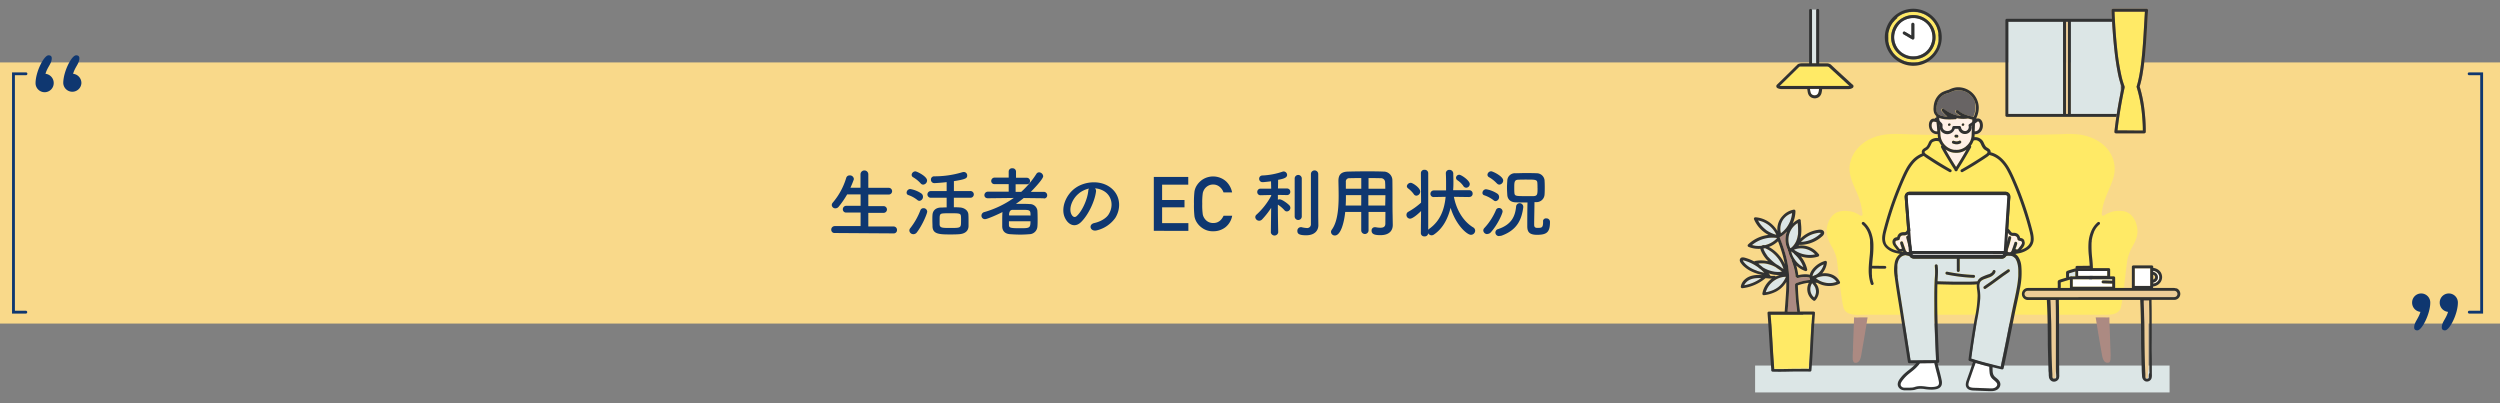 <svg id="レイヤー_1" data-name="レイヤー 1" xmlns="http://www.w3.org/2000/svg" width="1024" height="165.16" viewBox="0 0 1024 165.16"><rect x="0" y="0" width="1024" height="165.16" fill="#808080" stroke="none"/><defs><style>.cls-1{fill:#f9d98a;}.cls-2{fill:#0f3770;}.cls-3{fill:#dce6e6;}.cls-4{fill:#eccc97;}.cls-5{fill:#313232;}.cls-6{fill:#c0945f;}.cls-7{fill:#ffea66;}.cls-8{fill:#ac8a82;}.cls-9{fill:#fff;}.cls-10{fill:#fff0e6;}.cls-11{fill:#686464;}</style></defs><rect class="cls-1" y="25.57" width="1024" height="106.96"/><path class="cls-2" d="M31.19,22.65c.69,0,1.32.28,1.32,1.19,0,2.22-1.74,3.47-2.57,6.39a3.78,3.78,0,0,1,3.4,3.82,3.72,3.72,0,0,1-7.43,0C25.91,29.39,29.31,22.65,31.19,22.65Z"/><path class="cls-2" d="M19.88,22.65c.7,0,1.32.28,1.32,1.19,0,2.22-1.73,3.47-2.57,6.39A3.78,3.78,0,0,1,22,34.05a3.72,3.72,0,0,1-7.44,0C14.6,29.39,18,22.65,19.88,22.65Z"/><path class="cls-2" d="M10.64,128.45H4.93V29.65h5.71a.58.58,0,0,1,0,1.16H6.1v96.47h4.54a.59.59,0,0,1,0,1.17Z"/><path class="cls-2" d="M990.16,135.32c-.7,0-1.32-.28-1.32-1.19,0-2.22,1.73-3.47,2.57-6.39a3.78,3.78,0,0,1-3.41-3.82,3.72,3.72,0,0,1,7.44,0C995.44,128.58,992,135.32,990.16,135.32Z"/><path class="cls-2" d="M1001.47,135.32c-.7,0-1.32-.28-1.32-1.19,0-2.22,1.73-3.47,2.57-6.39a3.78,3.78,0,0,1-3.41-3.82,3.72,3.72,0,0,1,7.44,0C1006.75,128.58,1003.34,135.32,1001.47,135.32Z"/><path class="cls-2" d="M1017.07,128.45h-5.71a.59.59,0,0,1,0-1.17h4.54V30.81h-4.54a.58.58,0,0,1,0-1.16h5.71Z"/><path class="cls-2" d="M341.93,95.44a1.32,1.32,0,0,1-1.45-1.34,1.44,1.44,0,0,1,1.45-1.49l10.57,0V87.06l-5.82,0a1.32,1.32,0,0,1-1.46-1.34,1.41,1.41,0,0,1,1.46-1.42l5.82,0V79.63l-5.51,0a37.5,37.5,0,0,1-3.44,5,1.75,1.75,0,0,1-1.37.71A1.46,1.46,0,0,1,340.69,84a1.58,1.58,0,0,1,.41-1,28,28,0,0,0,5.51-10.14A1.41,1.41,0,0,1,348,71.84a1.61,1.61,0,0,1,1.74,1.43,1.2,1.2,0,0,1-.1.46c-.4,1.09-.83,2.14-1.3,3.17l4.12,0V71.41a1.6,1.6,0,1,1,3.2,0v5.52l8.37,0a1.38,1.38,0,1,1,0,2.76l-8.37,0v4.74l6.26,0a1.38,1.38,0,1,1,0,2.76l-6.26,0v5.58l10.35,0a1.37,1.37,0,0,1,1.4,1.43,1.32,1.32,0,0,1-1.4,1.4Z"/><path class="cls-2" d="M375.75,81.92a12,12,0,0,0-3.62-2,1,1,0,0,1-.78-1,1.53,1.53,0,0,1,1.49-1.49,11.32,11.32,0,0,1,4.56,1.83,1.6,1.6,0,0,1,.65,1.31,1.64,1.64,0,0,1-1.43,1.7A1.29,1.29,0,0,1,375.75,81.92Zm-1.64,14a1.61,1.61,0,0,1-1.64-1.52,1.47,1.47,0,0,1,.37-.93A27.75,27.75,0,0,0,377,86.1a1.32,1.32,0,0,1,1.24-.83,1.48,1.48,0,0,1,1.55,1.42c0,.69-1.86,5.37-4.21,8.44A1.8,1.8,0,0,1,374.11,95.93Zm3-20.8A12.79,12.79,0,0,0,374,72.59a1.13,1.13,0,0,1-.59-1,1.56,1.56,0,0,1,1.55-1.4c.53,0,4.77,2,4.77,3.75a1.72,1.72,0,0,1-1.58,1.68A1.34,1.34,0,0,1,377.12,75.13ZM390.7,81v3.9c.83,0,1.64,0,2.32.07,1.89.06,3.54,1.18,3.63,2.91.06.87.06,1.8.06,2.7,0,.71,0,1.42,0,2.11-.09,1.83-1.3,3-3.66,3.22-.93.09-2.32.12-3.72.12-4.71,0-7.25-.15-7.38-3.25,0-.9-.06-1.8-.06-2.67s0-1.45.06-2.1c.1-1.8,1.4-3,3.51-3,.65,0,1.45-.07,2.29-.07V81h-6.39a1.37,1.37,0,1,1,0-2.73h6.39V74.6c-1.77.22-4.56.41-5,.41a1.37,1.37,0,0,1-1.43-1.43,1.28,1.28,0,0,1,1.27-1.36,39.32,39.32,0,0,0,11.6-1.68,2.17,2.17,0,0,1,.59-.09,1.39,1.39,0,0,1,1.39,1.43c0,1.14-.59,1.55-5.45,2.32v4.06h6.57a1.38,1.38,0,1,1,0,2.73Zm2.91,7.63c-.12-1.28-.65-1.28-4.4-1.28-1.12,0-2.2,0-2.92.07-1.42.09-1.42.74-1.42,2.57,0,.65,0,1.33,0,1.89.06,1.49,1.08,1.49,4.4,1.49,4.37,0,4.37,0,4.37-3C393.67,89.76,393.64,89.17,393.61,88.62Z"/><path class="cls-2" d="M427.49,81.21l-8.18-.1c-1,.84-2.11,1.65-3.19,2.39.68,0,1.39,0,2.1,0,1.28,0,2.52,0,3.57.09a3.08,3.08,0,0,1,3.13,2.67c.06,1,.09,2.23.09,3.47,0,1.09,0,2.14-.09,3.07a3.34,3.34,0,0,1-3.29,3.13c-1.17.09-2.41.16-3.65.16-1.46,0-2.89-.07-4.16-.16-2.17-.12-3.22-1.3-3.31-3.07,0-.62,0-1.3,0-2,0-1.34,0-2.79.1-4-1.27.68-6.14,2.91-7.16,2.91A1.43,1.43,0,0,1,402,88.31a1.54,1.54,0,0,1,1.24-1.46,39.76,39.76,0,0,0,12-5.77l-10.58.13h0c-1,0-1.45-.62-1.45-1.24a1.43,1.43,0,0,1,1.48-1.46l8.47,0,0-3.1h-5.68a1.3,1.3,0,0,1-1.48-1.27,1.41,1.41,0,0,1,1.48-1.4l5.68,0V70.23a1.33,1.33,0,0,1,1.48-1.3,1.38,1.38,0,0,1,1.52,1.3l0,2.58,4.34,0a1.33,1.33,0,0,1,1.4,1.37,1.28,1.28,0,0,1-1.4,1.3H416v3.1h2.3a35.9,35.9,0,0,0,6.2-7.35,1.32,1.32,0,0,1,1.11-.65,1.75,1.75,0,0,1,1.68,1.61c0,1.21-4.41,5.74-5.06,6.39l5.27,0a1.38,1.38,0,0,1,1.43,1.43,1.25,1.25,0,0,1-1.4,1.27Zm-14.23,9.42c0,.47,0,.93,0,1.4,0,1.27.46,1.45,4.43,1.45s4.4,0,4.4-2.85Zm8.84-2.36c0-2.32-.19-2.32-3.91-2.32-1.17,0-2.45,0-3.41,0s-1.48.71-1.48,2.29Z"/><path class="cls-2" d="M448.91,78.54c-.49,3.94-3.28,9.8-6.26,12.56-2.38,2.2-5,1-6.35-1.68-2-3.84.12-9.61,4.28-12.49,3.81-2.64,9.48-3.07,13.39-.71,4.8,2.88,5.58,8.58,2.88,13a13,13,0,0,1-7.56,5.12c-2.73.71-3.69-2.42-1-3,2.36-.52,4.75-1.86,5.77-3.47,2.2-3.47,1.36-7.53-1.71-9.49a8.14,8.14,0,0,0-3.84-1.24A1.54,1.54,0,0,1,448.91,78.54Zm-6.88.59c-2.88,2.23-4.43,6.35-3.13,8.74.47.9,1.27,1.36,2.05.68,2.32-2,4.49-7,4.8-10.32a2.26,2.26,0,0,1,.28-1A10.32,10.32,0,0,0,442,79.13Z"/><path class="cls-2" d="M472.6,94.54V72.46h14.11v3.17H476v6.29h9.17v3H476v6.48h10.76v3.17Z"/><path class="cls-2" d="M501.18,88.37h3.52a7.67,7.67,0,0,1-2.78,4.72,7.93,7.93,0,0,1-5,1.63,7.29,7.29,0,0,1-4.36-1.25,7.91,7.91,0,0,1-2.54-2.7,6.87,6.87,0,0,1-.76-2.12,37.55,37.55,0,0,1-.21-5.13,37.63,37.63,0,0,1,.21-5.14,6.87,6.87,0,0,1,.76-2.12,8.21,8.21,0,0,1,2.54-2.71,8,8,0,0,1,9.55.66,8.38,8.38,0,0,1,2.56,4.61h-3.52a5,5,0,0,0-1.52-2.24,4.07,4.07,0,0,0-2.71-1,4.16,4.16,0,0,0-2,.48,4.56,4.56,0,0,0-1.36,1.12,4.82,4.82,0,0,0-.89,1.87,26.13,26.13,0,0,0-.23,4.42,26.28,26.28,0,0,0,.23,4.43,4.53,4.53,0,0,0,.89,1.83,4.1,4.1,0,0,0,1.36,1.15,4.15,4.15,0,0,0,2,.47Q499.74,91.4,501.18,88.37Z"/><path class="cls-2" d="M523.54,95.28a1.54,1.54,0,0,1-3,0v0l.13-10.14a33.56,33.56,0,0,1-3.69,4.71,1.72,1.72,0,0,1-1.21.56,1.61,1.61,0,0,1-1.61-1.45,1.39,1.39,0,0,1,.52-1.06,28.79,28.79,0,0,0,6-7.69l0-.34-4.34.1h0a1.3,1.3,0,0,1-1.37-1.34,1.33,1.33,0,0,1,1.4-1.36h4.31l-.07-3c-.12,0-2.75.34-3.37.34a1.37,1.37,0,0,1-1.49-1.36A1.31,1.31,0,0,1,517,71.88a29.27,29.27,0,0,0,8.31-1.56,1.41,1.41,0,0,1,.49-.09,1.44,1.44,0,0,1,1.4,1.43c0,1.18-1.61,1.61-3.69,2,0,.72,0,2-.06,3.54h3.66a1.32,1.32,0,0,1,1.39,1.36,1.29,1.29,0,0,1-1.36,1.34h0l-3.72-.07v2a1.35,1.35,0,0,1,.71-.19c.93,0,3.1,1.55,3.94,2.42a1.47,1.47,0,0,1-1,2.54,1.27,1.27,0,0,1-1-.53,12.66,12.66,0,0,0-2.66-2.26c0,4.68.15,11.41.15,11.41ZM530.3,73a1.46,1.46,0,0,1,2.91,0V88.77a1.46,1.46,0,0,1-2.91,0ZM540,92.24v.06c0,1.86-1.24,4.07-5,4.07-3,0-3.6-.69-3.6-1.77a1.44,1.44,0,0,1,1.34-1.55,1.34,1.34,0,0,1,.34,0,11,11,0,0,0,2.11.34,1.53,1.53,0,0,0,1.76-1.67c0-1.15,0-9.77,0-15.53v-4.9a1.49,1.49,0,0,1,3,0V88.49Z"/><path class="cls-2" d="M567.47,86.82h-6.91v7.69a1.51,1.51,0,0,1-3,0V86.82H551c-.41,4.09-1.77,9.64-4.25,9.64A1.52,1.52,0,0,1,545.18,95a1.55,1.55,0,0,1,.31-.9c2.42-3.25,2.82-8.92,2.82-13.95,0-2.2-.06-4.24-.09-6v-.09c0-2.58,1.21-3.72,4-3.78,2.66-.07,5.11-.1,7.59-.1,2.17,0,4.37,0,6.82.1a3.58,3.58,0,0,1,3.69,3.44c.09,4.55,0,10.72.09,14.13l.07,4.25v.06c0,2.17-1.3,4.16-5.06,4.16-2,0-3.62-.25-3.62-1.83a1.32,1.32,0,0,1,1.33-1.43,1.2,1.2,0,0,1,.31,0,9.72,9.72,0,0,0,1.95.22c1.58,0,2.05-.65,2.05-1.71Zm-9.89-6.88h-6.29c0,1.36,0,2.82-.1,4.24h6.36Zm0-7c-1.58,0-3.19,0-4.84.06a1.34,1.34,0,0,0-1.48,1.52V77.3h6.32Zm9.83,4.37c0-.9,0-1.77-.07-2.51a1.66,1.66,0,0,0-1.79-1.8c-1.68-.06-3.35-.06-5-.06V77.3Zm.06,2.64h-7l0,4.24h6.91Z"/><path class="cls-2" d="M601.85,80.71l-6.33-.09c1,5.36,3.88,10.07,7.85,12.49a1.58,1.58,0,0,1,.86,1.4,1.74,1.74,0,0,1-1.73,1.67c-1.64,0-6.2-4.06-8.34-11.07-1.15,4.62-3.22,8.53-6.88,11a1.84,1.84,0,0,1-.9.28,1.65,1.65,0,0,1-1.4-.87v0a1.36,1.36,0,0,1-1.52,1.3,1.35,1.35,0,0,1-1.48-1.3l.09-9.08c-1.33,1.33-3.47,3.13-4.53,3.13a1.5,1.5,0,0,1-1.45-1.55,1.4,1.4,0,0,1,.8-1.3A27.92,27.92,0,0,0,582.07,83L582,70.91a1.36,1.36,0,0,1,1.48-1.36A1.41,1.41,0,0,1,585,70.91V94.16a1.38,1.38,0,0,1,.41-.43c4.49-3.19,6.2-7.81,6.72-13.11l-4.8.09h-.06a1.29,1.29,0,0,1-1.37-1.33A1.37,1.37,0,0,1,587.31,78h5c0-.77,0-1.55,0-2.32,0-1.49,0-3-.09-4.53V71a1.37,1.37,0,0,1,1.45-1.43,1.52,1.52,0,0,1,1.59,1.49c0,1.09.06,2.14.06,3.22s0,2.42-.13,3.63h6.64a1.34,1.34,0,0,1,1.36,1.4,1.29,1.29,0,0,1-1.33,1.36Zm-22.76-1.18a10.66,10.66,0,0,0-2.32-2.35,1.23,1.23,0,0,1-.53-.93,1.65,1.65,0,0,1,1.64-1.37c.69,0,3.85,2,3.85,3.6a1.71,1.71,0,0,1-1.58,1.67A1.29,1.29,0,0,1,579.09,79.53Zm20.25-3.41A8.76,8.76,0,0,0,597,73.86a1.26,1.26,0,0,1-.62-1,1.31,1.31,0,0,1,1.33-1.28c.84,0,4.31,2.36,4.31,3.82a1.51,1.51,0,0,1-1.45,1.49A1.45,1.45,0,0,1,599.34,76.12Z"/><path class="cls-2" d="M611.74,82a12.8,12.8,0,0,0-3.75-2,1,1,0,0,1-.78-1,1.53,1.53,0,0,1,1.49-1.49,12.08,12.08,0,0,1,4.68,1.86,1.62,1.62,0,0,1,.65,1.31,1.64,1.64,0,0,1-1.43,1.7A1.28,1.28,0,0,1,611.74,82Zm-2.58,13.89a1.61,1.61,0,0,1-1.61-1.52,1.54,1.54,0,0,1,.47-1A24.86,24.86,0,0,0,612.76,86a1.31,1.31,0,0,1,1.21-.81,1.46,1.46,0,0,1,1.49,1.43c0,.74-1.93,5.33-4.87,8.59A2,2,0,0,1,609.16,95.84Zm3.94-20.77a13.28,13.28,0,0,0-3.25-2.57,1.14,1.14,0,0,1-.59-1,1.55,1.55,0,0,1,1.55-1.39c.55,0,4.9,2,4.9,3.78a1.73,1.73,0,0,1-1.59,1.68A1.34,1.34,0,0,1,613.1,75.07Zm1,21.57a1.45,1.45,0,0,1-.49-2.85c5.7-1.89,7-5.45,7.38-9.17a1.47,1.47,0,0,1,2.94.06v.21c-.62,4.47-2.11,9.12-8.83,11.57A3.26,3.26,0,0,1,614.12,96.64Zm17.92-6a1.18,1.18,0,0,1,1.3-1.24,1.43,1.43,0,0,1,1.55,1.49c0,4.12-1.27,5.24-5.3,5.24-3.31,0-4-1.34-4-3.57,0-1.08,0-7.47.1-9.67-1.59,0-3.17,0-4.84-.06-2.23-.06-3.32-1.34-3.44-3-.06-1-.13-2-.13-3s.07-2,.13-2.92a3.12,3.12,0,0,1,3.38-3c1.14,0,2.45-.07,3.78-.07,1.58,0,3.25,0,4.87.07a3.25,3.25,0,0,1,3.22,2.78c.06.9.09,1.87.09,2.76,0,1.18,0,2.3-.09,3.29a3.29,3.29,0,0,1-3.38,3l-.74,0c0,2-.13,7.22-.13,9,0,.77,0,1.55,1.27,1.55,1.77,0,2.39,0,2.39-2.42v-.34Zm-2.26-13.7c0-.71,0-1.4-.06-2.08-.07-1.36-.93-1.36-4.41-1.36-1.14,0-2.26,0-3.47.06-1.58.06-1.58,1.15-1.58,3.38,0,.71,0,1.39.06,2,.1,1.34.65,1.34,4.75,1.34,1,0,2.1,0,3.16,0C629.78,80.21,629.78,79.47,629.78,76.93Z"/><rect class="cls-3" x="718.89" y="149.73" width="169.77" height="11.01"/><path class="cls-3" d="M868,8.89H848.16a.59.59,0,0,1,0,.23c0,2.08,0,4.16,0,6.25q0,3.87,0,7.74c0,2.78,0,5.57,0,8.35,0,2.62,0,5.24,0,7.86,0,2.17,0,4.33,0,6.49v.65a.57.57,0,0,1,0,.22H868.7V9.88c0-.33,0-.66,0-1Z"/><path class="cls-3" d="M845.07,40.21q0-3.87,0-7.74c0-2.79,0-5.57,0-8.35,0-2.62,0-5.25,0-7.87q0-3.24,0-6.49V9.12a.59.59,0,0,1,.05-.23H822.6V46.68h22.53a.54.54,0,0,1,0-.22C845.08,44.37,845.08,42.29,845.07,40.21Z"/><path class="cls-4" d="M847.07,40.21c0-2.58,0-5.16,0-7.74q0-4.18,0-8.35c0-2.62,0-5.25,0-7.87,0-2.16,0-4.32,0-6.49V9.12a.46.46,0,0,1,.05-.23h-.91a.59.59,0,0,1,.05.23q0,3.12,0,6.25c0,2.58,0,5.16,0,7.74,0,2.78,0,5.57,0,8.35q0,3.93,0,7.86c0,2.17,0,4.33,0,6.49v.65a.57.57,0,0,1,0,.22h.89a.54.54,0,0,1,0-.22Q847.07,43.33,847.07,40.21Z"/><path class="cls-5" d="M869.89,42.48V8.3a.61.61,0,0,0-.6-.6H822a.61.61,0,0,0-.59.6v.06c0,.51,0,1,0,1.52V47.27a.52.52,0,0,0,.18.42.51.51,0,0,0,.41.17h47.29a.6.6,0,0,0,.6-.59V47.2c0-.5,0-1,0-1.51Zm-25.09,4.2H822.6V8.9h22.47a.59.59,0,0,0-.05.23v.64q0,3.26,0,6.49c0,2.62,0,5.25,0,7.87,0,2.78,0,5.56,0,8.35q0,3.87,0,7.74c0,2.08,0,4.16,0,6.25a.54.54,0,0,0,0,.22Zm1.43,0a.57.57,0,0,0,0-.22v-.65c0-2.16,0-4.32,0-6.49q0-3.93,0-7.86c0-2.78,0-5.57,0-8.35,0-2.58,0-5.16,0-7.74q0-3.13,0-6.25a.59.59,0,0,0-.05-.23h.91a.46.46,0,0,0-.05.23v.64c0,2.17,0,4.33,0,6.49,0,2.62,0,5.25,0,7.87q0,4.17,0,8.35c0,2.58,0,5.16,0,7.74q0,3.12,0,6.25a.54.54,0,0,0,0,.22ZM868.7,13.09V46.67H848.22a.57.57,0,0,0,0-.22v-.65c0-2.16,0-4.32,0-6.49,0-2.62,0-5.24,0-7.86,0-2.78,0-5.57,0-8.35q0-3.87,0-7.74c0-2.09,0-4.17,0-6.25a.59.59,0,0,0,0-.23h20.53c0,.33,0,.66,0,1Z"/><path class="cls-6" d="M879.19,3.61H865.5a.54.54,0,0,0-.37.13.5.5,0,0,0-.22.46v.1c0,1,.08,2.08.13,3.12q.15,3.12.39,6.24c.2,2.61.44,5.21.74,7.8s.69,5.33,1.21,8a36.86,36.86,0,0,0,1.68,6.26c-.44,2-.83,4-1.2,6q-.78,4.36-1.37,8.78c-.15,1.17-.3,2.34-.42,3.51a.6.6,0,0,0,.59.59l1.44,0,6.27,0,3.92,0a.62.62,0,0,0,.6-.6c0-.44,0-.89,0-1.33a69.64,69.64,0,0,0-.48-7.22,53.39,53.39,0,0,0-2-10,42,42,0,0,0,1.3-5.86c.72-4.46,1.1-9,1.4-13.47.28-4,.45-8,.72-12A.6.6,0,0,0,879.19,3.61Z"/><path class="cls-7" d="M867.19,4.79h-1.08c0,1.48.13,3,.21,4.42.2,3.5.47,7,.84,10.48a95,95,0,0,0,1.73,11.16,31.72,31.72,0,0,0,1.3,4.47,1.61,1.61,0,0,1-.05,1l-.24,1.15c-.16.76-.31,1.51-.46,2.27-.27,1.39-.52,2.78-.76,4.17-.55,3.26-1,6.32-1.36,9.53l3.27,0,6.26.06h.86c0-1.77-.1-3.56-.24-5.33a56.09,56.09,0,0,0-2.23-12.26.93.93,0,0,1-.07-.52,1.83,1.83,0,0,1,.08-.25l.15-.51.27-1c.18-.74.34-1.48.49-2.22.32-1.67.58-3.38.78-5,.47-3.71.76-7.45,1-11.19.22-3.33.38-6.66.59-10,0-.13,0-.27,0-.41H867.19Z"/><path class="cls-5" d="M879.19,3.61H865.5a.54.54,0,0,0-.37.13.5.5,0,0,0-.22.46v.1c0,1,.08,2.08.13,3.12q.15,3.12.39,6.24c.2,2.61.44,5.21.74,7.8s.69,5.33,1.21,8a36.86,36.86,0,0,0,1.68,6.26c-.44,2-.83,4-1.2,6q-.78,4.36-1.37,8.78c-.15,1.17-.3,2.34-.42,3.51a.6.6,0,0,0,.59.59l1.44,0,6.27,0,3.92,0a.62.62,0,0,0,.6-.6c0-.44,0-.89,0-1.33a69.64,69.64,0,0,0-.48-7.22,53.39,53.39,0,0,0-2-10,42,42,0,0,0,1.3-5.86c.72-4.46,1.1-9,1.4-13.47.28-4,.45-8,.72-12A.6.6,0,0,0,879.19,3.61Zm-.66,1.59c-.21,3.33-.37,6.66-.59,10-.24,3.74-.53,7.48-1,11.19-.2,1.64-.46,3.35-.78,5-.15.74-.31,1.48-.49,2.22l-.27,1-.15.51a1.83,1.83,0,0,0-.08.25.93.93,0,0,0,.07.52,56.09,56.09,0,0,1,2.23,12.26c.14,1.77.25,3.56.24,5.33h-.86l-6.26-.06-3.27,0c.35-3.21.81-6.27,1.36-9.53.24-1.39.49-2.78.76-4.17.15-.76.3-1.51.46-2.27l.24-1.15a1.61,1.61,0,0,0,.05-1,31.72,31.72,0,0,1-1.3-4.47,95,95,0,0,1-1.73-11.16c-.37-3.48-.64-7-.84-10.48-.08-1.47-.17-2.94-.21-4.42h12.44C878.55,4.93,878.54,5.07,878.53,5.2Z"/><path class="cls-3" d="M861.79,147.9Z"/><path class="cls-3" d="M861.83,148c0,.05,0,0,0,0Z"/><path class="cls-8" d="M864.52,145.31l-.07-1.88-.08-2.35-.1-2.59-.09-2.61-.09-2.41-.07-2,0-1.36V130c-1,.06-2,0-3,0h-2.63l.57,3.59c.18,1.07.35,2.14.53,3.21l.54,3.18.63,3.6c.12.7.25,1.4.37,2.1a7.15,7.15,0,0,0,.4,1.44,4.16,4.16,0,0,0,.24.47,1.82,1.82,0,0,0,.15.23v0l.08.1.2.21.09.08,0,0a4.11,4.11,0,0,0,.39.24,2.72,2.72,0,0,0,.49.13h.43a1.17,1.17,0,0,0,.25-.07l.09-.05.07,0,0,0h0l.06-.06.1-.1,0,0,.09-.14a2.12,2.12,0,0,0,.11-.21,3.78,3.78,0,0,0,.21-.8,1.64,1.64,0,0,0,0-.23,2.81,2.81,0,0,0,0-.41Z"/><path class="cls-3" d="M765.15,95.23h0Z"/><path class="cls-3" d="M761.17,148.34l0,0Z"/><path class="cls-3" d="M761.22,148.31h0Z"/><path class="cls-8" d="M759.42,130c0,.13,0,.25,0,.37l-.06,1.54-.07,2.11-.09,2.48-.1,2.62-.09,2.56c0,.75,0,1.5-.08,2.25l-.06,1.74,0,1a2.57,2.57,0,0,0,0,.48,3.69,3.69,0,0,0,.21.79l.11.22.09.14h0l.11.12,0,0,.22.13a1,1,0,0,0,.23.06h.43a2.75,2.75,0,0,0,.49-.14l.18-.09.12-.07.1-.08h0l.1-.09.19-.2.09-.11c-.14.17,0,0,0,0l.15-.23a4,4,0,0,0,.23-.46c0-.09.07-.19.11-.28a10.87,10.87,0,0,0,.38-1.69l.36-2.05c.21-1.18.42-2.36.62-3.54s.36-2.1.53-3.16.36-2.15.53-3.22l.51-3.18h-3.26C761,130.07,760.21,130.07,759.42,130Z"/><path class="cls-3" d="M766.9,113.26Z"/><path class="cls-7" d="M870,86.55a11.64,11.64,0,0,0-4.12,0,12.15,12.15,0,0,0-4.13,1.75.6.6,0,0,1-.89-.51,21.07,21.07,0,0,1,.92-4.91c1-3.3,2.7-6.32,3.72-9.61a12.77,12.77,0,0,0-.63-9.67c-2.36-4.76-7.31-7.45-12.37-8.38a36.82,36.82,0,0,0-8-.26c-3.07.09-6.14.18-9.2.25-5,.11-10,.15-15,.15-5.85,0-11.71-.05-17.56,0-6.31.06-12.62-.1-18.92-.27-5.42-.15-10.94-.79-16.14,1.11-5,1.84-9.13,5.85-10,11.29-.57,3.65,1,7.1,2.42,10.37a30,30,0,0,1,2.82,9.93.6.6,0,0,1-.9.51A21,21,0,0,0,759.53,87a9.27,9.27,0,0,0-2.55-.53,8.69,8.69,0,0,0-4.81.62,7.35,7.35,0,0,0-3.28,4,9.71,9.71,0,0,0-.56,5.17,16.9,16.9,0,0,0,2,4.81,17.64,17.64,0,0,1,1.93,4.72c.14.73.22,1.48.32,2.22.28,2.27.54,4.54.81,6.81.29,2.47.59,4.93,1,7.38.14,1,.29,1.89.48,2.82.07.32.14.64.23,1a2.13,2.13,0,0,0,.3.74c1.59,2.7,5.47,2.16,8.21,2.16H820.9c4.58-.07,9.17,0,13.75,0h26.63c2.57,0,5.87.23,7.24-2.4l.05-.09a.78.78,0,0,1,0-.09l.09-.29c.07-.23.12-.46.17-.69.15-.69.27-1.39.38-2.09.31-1.88.55-3.76.78-5.65.45-3.59.81-7.2,1.31-10.79a19,19,0,0,1,2.37-6.24,16.2,16.2,0,0,0,1.63-3.89,9.08,9.08,0,0,0-.06-4.21C874.61,89.69,872.9,87.15,870,86.55Zm-97.5,23.39a.66.66,0,0,1-.42.17l-1.23,0-4.08-.06c0,.34,0,.68,0,1s0,.86,0,1.3l.06.66a1.1,1.1,0,0,1,0,.18l0,.09s0,.09,0,0v.1a.78.78,0,0,1,0,.16,14.55,14.55,0,0,0,.64,2.52.59.59,0,1,1-1.14.32c-.08-.2-.14-.4-.21-.61a17.91,17.91,0,0,1-.66-5.26c0-1.8.21-3.6.38-5.39a34.21,34.21,0,0,0,.18-5.54c0-.22,0-.44,0-.66a2.54,2.54,0,0,0,0-.29v-.16c0-.36-.11-.73-.19-1.09a14.2,14.2,0,0,0-.66-2.13l0,0-.06-.12a1.89,1.89,0,0,0-.11-.25l-.24-.48a10.1,10.1,0,0,0-.59-.95,1.77,1.77,0,0,0-.16-.22l-.06-.09,0,0-.36-.42a9.45,9.45,0,0,0-.79-.76.59.59,0,0,1,0-.84.61.61,0,0,1,.84,0l.41.38a10.29,10.29,0,0,1,2.47,3.91,15.76,15.76,0,0,1,.88,4.71,40.18,40.18,0,0,1-.27,5.59c-.1,1.06-.2,2.13-.26,3.2h.85l4.4.06a.61.61,0,0,1,.59.6A.63.63,0,0,1,772.49,109.94ZM860,91.9l-.41.36a9.72,9.72,0,0,0-.75.82s-.12.17,0,0l-.07.09a1.77,1.77,0,0,0-.16.22,4.53,4.53,0,0,0-.3.46,10.21,10.21,0,0,0-.53,1l-.12.26s0,.09,0,.13h0c-.08.18-.14.35-.21.53a13.32,13.32,0,0,0-.57,2.17,5.07,5.07,0,0,0-.09.54v0a.66.66,0,0,1,0,.14,1.24,1.24,0,0,0,0,.27c-.05.44-.08.89-.09,1.34a42.75,42.75,0,0,0,.28,5.54,47.84,47.84,0,0,1,.31,5.35,16.29,16.29,0,0,1-.86,5.23.61.61,0,0,1-.73.41.59.59,0,0,1-.42-.73,6.45,6.45,0,0,0,.21-.62,11,11,0,0,0,.31-1.26c0-.21.08-.43.12-.64a1.1,1.1,0,0,0,0-.18v0s0-.29,0-.31a21,21,0,0,0,.12-2.63c0-.12,0-.24,0-.36l-.91,0-4.4.06a.58.58,0,0,1-.59-.59.59.59,0,0,1,.17-.42.62.62,0,0,1,.42-.18l1.23,0,4-.05c-.08-1.3-.22-2.59-.33-3.88a31.66,31.66,0,0,1-.16-5.59,14.67,14.67,0,0,1,1.09-4.66,9.77,9.77,0,0,1,2.63-3.66.62.62,0,0,1,.84,0A.6.6,0,0,1,860,91.9Z"/><path class="cls-3" d="M855.85,113.31c0-.12,0,0,0,0Z"/><path class="cls-3" d="M765.16,95.27h0s0,0,0,0Z"/><path class="cls-5" d="M765.15,95.24h0l0,0h0Z"/><path class="cls-5" d="M772.07,108.92l-4.4-.06h-.85c.06-1.07.16-2.14.26-3.2a40.18,40.18,0,0,0,.27-5.59,15.76,15.76,0,0,0-.88-4.71A10.29,10.29,0,0,0,764,91.44l-.41-.38a.61.61,0,0,0-.84,0,.59.59,0,0,0,0,.84,9.45,9.45,0,0,1,.79.76l.36.42,0,0,.06.09a1.77,1.77,0,0,1,.16.22,10.1,10.1,0,0,1,.59.95l.24.48a1.89,1.89,0,0,1,.11.25l.06.12h0s0,0,0,0h0a14.2,14.2,0,0,1,.66,2.13c.08.36.14.73.19,1.09v.16a2.54,2.54,0,0,1,0,.29c0,.22,0,.44,0,.66a34.21,34.21,0,0,1-.18,5.54c-.17,1.79-.37,3.59-.38,5.39a17.91,17.91,0,0,0,.66,5.26c.07.21.13.41.21.61a.59.59,0,1,0,1.14-.32,14.55,14.55,0,0,1-.64-2.52.78.78,0,0,0,0-.16v-.1c0,.08,0,0,0,0l0-.09a1.1,1.1,0,0,0,0-.18l-.06-.66c0-.44,0-.87,0-1.3s0-.69,0-1l4.08.06,1.23,0a.66.66,0,0,0,.42-.17.63.63,0,0,0,.17-.42A.61.61,0,0,0,772.07,108.92Zm-5.17,4.34Z"/><path class="cls-5" d="M859.18,91.06a9.77,9.77,0,0,0-2.63,3.66,14.67,14.67,0,0,0-1.09,4.66,31.66,31.66,0,0,0,.16,5.59c.11,1.29.25,2.58.33,3.88l-4,.05-1.23,0a.62.62,0,0,0-.42.18.59.59,0,0,0-.17.42.58.58,0,0,0,.59.59l4.4-.06.91,0c0,.12,0,.24,0,.36a21,21,0,0,1-.12,2.63s0,.3,0,.31v0a1.1,1.1,0,0,1,0,.18c0,.21-.07.43-.12.64a11,11,0,0,1-.31,1.26,6.45,6.45,0,0,1-.21.62.59.59,0,0,0,.42.73.61.61,0,0,0,.73-.41,16.29,16.29,0,0,0,.86-5.23,47.84,47.84,0,0,0-.31-5.35,42.75,42.75,0,0,1-.28-5.54c0-.45,0-.9.09-1.34a1.24,1.24,0,0,1,0-.27.66.66,0,0,0,0-.14v0a5.07,5.07,0,0,1,.09-.54,13.32,13.32,0,0,1,.57-2.17c.07-.18.13-.35.21-.53h0s0-.08,0-.13l.12-.26a10.21,10.21,0,0,1,.53-1,4.53,4.53,0,0,1,.3-.46,1.77,1.77,0,0,1,.16-.22l.07-.09c-.1.13,0,0,0,0a9.72,9.72,0,0,1,.75-.82l.41-.36a.6.6,0,0,0,0-.84A.62.62,0,0,0,859.18,91.06Zm-3.33,22.25v0S855.87,113.19,855.85,113.31Z"/><path class="cls-3" d="M731.81,88.43a8,8,0,0,0-1.23,1.23,7,7,0,0,0-.83,1.43,6.85,6.85,0,0,0-.47,3.58,6.25,6.25,0,0,0,.18.86l.15-.11a12.29,12.29,0,0,0,2.07-2.07,12.89,12.89,0,0,0,1.51-2.59,12,12,0,0,0,.78-2.87q0-.3.06-.6a5.54,5.54,0,0,0-.68.25A7.35,7.35,0,0,0,731.81,88.43Z"/><path class="cls-3" d="M724.47,92.3a11.13,11.13,0,0,0-2.33-1.37,10.39,10.39,0,0,0-2.11-.61,12.63,12.63,0,0,0,1,1.59,13,13,0,0,0,2.19,2.19,12.73,12.73,0,0,0,2.62,1.53,11.75,11.75,0,0,0,1.55.52.36.36,0,0,1,.07-.1,10.15,10.15,0,0,0-1.15-1.89A10.91,10.91,0,0,0,724.47,92.3Z"/><path class="cls-3" d="M727.64,97.44a13.65,13.65,0,0,0-3.38,0c-.25,0-.49.07-.73.12a13.81,13.81,0,0,0-2.68.81A13.52,13.52,0,0,0,718,100c-.14.11-.27.21-.4.33a10.4,10.4,0,0,0,1.45.31,10.74,10.74,0,0,0,2.47,0,1.5,1.5,0,0,1,1.35-.24,12,12,0,0,0,1.57-.52,10.4,10.4,0,0,0,2.26-1.31,10.54,10.54,0,0,0,1.1-1l-.06-.16Z"/><path class="cls-3" d="M735.63,91.85a8.64,8.64,0,0,0-1.48,1.48,9.05,9.05,0,0,0-1.06,1.8,8.63,8.63,0,0,0-.54,2,8.75,8.75,0,0,0,0,2.17,9.37,9.37,0,0,0,.57,2.09l.14.3a5.06,5.06,0,0,1,.46-.24l0,0a6.58,6.58,0,0,0,1-1.06,7.92,7.92,0,0,0,1-1.69,10.16,10.16,0,0,0,.63-2.36c.05-.41.08-.82.1-1.24a26.88,26.88,0,0,0-.16-3.7A8,8,0,0,0,735.63,91.85Z"/><path class="cls-3" d="M729.74,108.28a14.12,14.12,0,0,0-1.5-2.42l-.47-.57a14.74,14.74,0,0,0-2-1.93,13.59,13.59,0,0,0-2.78-1.63l-.14,0-.57.11h0a2.73,2.73,0,0,0,.19.57,11.77,11.77,0,0,0,1.45,2.47c.19.24.38.47.58.7a19.91,19.91,0,0,0,2.53,2.33l.58.43a6.65,6.65,0,0,1,.58.33,11.84,11.84,0,0,1,1.66,1.17l.68.41c-.13-.42-.28-.84-.45-1.25C730,108.73,729.85,108.51,729.74,108.28Z"/><path class="cls-3" d="M744.86,109.54a9,9,0,0,0-1.54,1.54,5.34,5.34,0,0,0-.7,1.17,3.8,3.8,0,0,0-.24.86v.06q.74-.33,1.5-.6a6.1,6.1,0,0,0,.59-.4,7.05,7.05,0,0,0,1.28-1.28,7.39,7.39,0,0,0,.9-1.54,5.89,5.89,0,0,0,.33-1l-.1.05A9.42,9.42,0,0,0,744.86,109.54Z"/><path class="cls-3" d="M742.47,103.36a8.37,8.37,0,0,0-1.78-1,7.88,7.88,0,0,0-2-.54,8,8,0,0,0-2.07,0,8.54,8.54,0,0,0-1.91.5l0,0,.43.31a11,11,0,0,0,1.84,1l.56.22a11,11,0,0,0,2.2.53,5.51,5.51,0,0,0,.57.06,11.17,11.17,0,0,0,2.24-.05q.4-.06.81-.15A7.84,7.84,0,0,0,742.47,103.36Z"/><path class="cls-3" d="M738.1,108.09a13.2,13.2,0,0,0-1.35-2.18l-.34-.41a12.58,12.58,0,0,0-1.51-1.5.53.53,0,0,1-.15-.26,11.66,11.66,0,0,1-1.06-.79,11,11,0,0,0,.51,1.6c.07.16.14.32.22.48a10.43,10.43,0,0,0,1.07,1.71c.1.14.21.27.32.41a11.44,11.44,0,0,0,1.47,1.4l.4.29c.31.21.64.41,1,.59q-.12-.36-.27-.72C738.29,108.5,738.2,108.3,738.1,108.09Z"/><path class="cls-3" d="M745.86,95.43h0l-.06,0-.18,0a5,5,0,0,0-.86,0l-.67.12a12,12,0,0,0-2.26.68c-.2.09-.39.17-.58.27a12.06,12.06,0,0,0-2,1.27l-.47.38a14.6,14.6,0,0,0-1.05,1,10.38,10.38,0,0,0,1.11-.09l.67-.11a13.85,13.85,0,0,0,2.5-.76l.61-.28a12.83,12.83,0,0,0,2.15-1.33l.53-.44a3.78,3.78,0,0,0,.5-.48,1.19,1.19,0,0,0,.09-.15.14.14,0,0,0,0-.06Z"/><path class="cls-3" d="M743.5,117.81a5.83,5.83,0,0,0-.58-1l-.14-.17-.56-.69a4.83,4.83,0,0,0-.41.74,5.34,5.34,0,0,0-.32,1.17,5.72,5.72,0,0,0,0,1.17,4.83,4.83,0,0,0,.31,1.11,5.76,5.76,0,0,0,.59,1,5,5,0,0,0,.64.66,4.6,4.6,0,0,0,.44-.78,5.11,5.11,0,0,0,.3-1.1,5.53,5.53,0,0,0,0-1.15A4.52,4.52,0,0,0,743.5,117.81Z"/><path class="cls-3" d="M742.69,114.6h0l0,0Z"/><path class="cls-8" d="M741.18,113.75a6.33,6.33,0,0,0-.78-.16,9.64,9.64,0,0,0-2.4,0c-.53.08-1.06.18-1.58.3a.6.6,0,0,1-.65-.25.62.62,0,0,1-.19-.12.44.44,0,0,1-.12-.19.39.39,0,0,1-.05-.23c0-.12,0-.24,0-.35-.06-.42-.12-.84-.2-1.26a23.84,23.84,0,0,0-.57-2.36,22.86,22.86,0,0,0-.78-2.29.56.56,0,0,1,0-.42,11.78,11.78,0,0,1-.81-1.63,9.05,9.05,0,0,1-.54-1.77.44.44,0,0,1-.12-.15.59.59,0,0,1-.06-.45,9,9,0,0,1-.9-2.73,9.62,9.62,0,0,1-.12-1.61,8.81,8.81,0,0,1,.16-1.62,8.1,8.1,0,0,1,.45-1.6,12,12,0,0,1-3,2.39c.82,2.09,1.58,4.2,2.21,6.35a40.23,40.23,0,0,1,1.71,11c0,1.94,0,3.89-.14,5.83-.14,2.37-.33,4.74-.52,7.1a.8.8,0,0,1,0,.18h3.94c-.1-.73-.2-1.46-.28-2.19-.17-1.48-.3-3-.41-4.43s-.17-3-.2-4.46a.59.59,0,0,1,.17-.42.48.48,0,0,1,.17-.12.84.84,0,0,1,.23-.12c.58-.22,1.17-.42,1.76-.58a21.8,21.8,0,0,1,3.39-.65l.48,0-.08-.2A4.29,4.29,0,0,1,741.18,113.75Z"/><path class="cls-3" d="M751.23,114.29a6.25,6.25,0,0,0-1.23-.71,7,7,0,0,0-1.57-.43,8.19,8.19,0,0,0-2,0,11.67,11.67,0,0,0-2,.49l-.59.32.3.24a8.49,8.49,0,0,0,1.82,1.06,9.14,9.14,0,0,0,2.25.61,9.32,9.32,0,0,0,2.3,0,8.86,8.86,0,0,0,1.82-.47,3.62,3.62,0,0,0-.22-.32A5.78,5.78,0,0,0,751.23,114.29Z"/><path class="cls-3" d="M718.82,114a7.62,7.62,0,0,0-1.89.49,5.67,5.67,0,0,0-1.17.68,5.56,5.56,0,0,0-.84.84,4.77,4.77,0,0,0-.5.84h0l.34-.06a17.12,17.12,0,0,0,3.31-1c.28-.12.56-.24.83-.38a16.75,16.75,0,0,0,2.48-1.48A14.58,14.58,0,0,0,718.82,114Z"/><path class="cls-3" d="M721.17,110.32c-.21-.14-.41-.29-.61-.44l-.5-.43c-.11-.08-.23-.17-.36-.25a17.76,17.76,0,0,0-3.14-1.73l-.49-.19q-.51-.19-1-.36a9.05,9.05,0,0,0-.93-.25,1.92,1.92,0,0,0-.24,0h0s0,.08,0,.12a3.47,3.47,0,0,0,.37.57,9.27,9.27,0,0,0,1.57,1.56l.53.38a12.75,12.75,0,0,0,2.15,1.16l1.11.42c1,.34,2,.6,3,.84A19.57,19.57,0,0,0,721.17,110.32Z"/><path class="cls-3" d="M727.91,110c-.31-.2-.62-.42-.92-.63s-.64-.33-1-.47a12.77,12.77,0,0,0-3.16-.87,12.36,12.36,0,0,0-2.65,0c.2.22.41.42.63.62s.58.44.87.67l.2.18a12.49,12.49,0,0,0,2.06,1.13,12.17,12.17,0,0,0,3,.81,11.81,11.81,0,0,0,2.85,0q-.31-.32-.66-.6C728.73,110.5,728.31,110.24,727.91,110Z"/><path class="cls-3" d="M730.43,113.49a9.14,9.14,0,0,0-2.12.59,9.6,9.6,0,0,0-2,1.17,9.91,9.91,0,0,0-1.65,1.65,8.89,8.89,0,0,0-1.1,1.89,6,6,0,0,0-.32.93l.15,0a13.67,13.67,0,0,0,2.74-.8,10.49,10.49,0,0,0,2.2-1.27,10.82,10.82,0,0,0,1.72-1.73,12.72,12.72,0,0,0,1.41-2.39l0,0v0A8.94,8.94,0,0,0,730.43,113.49Z"/><path class="cls-7" d="M740.63,128.88H725.22v0c.12,1.58.23,3.16.34,4.74s.19,3,.28,4.44.17,2.91.26,4.36.18,3,.28,4.47.2,2.81.31,4.21c.94,0,1.88,0,2.82,0,2,0,4,0,5.93-.08,1.81,0,3.62,0,5.43,0,.13-1.55.23-3.1.33-4.65s.17-3,.25-4.52.15-3,.23-4.44.17-3,.26-4.53.19-2.73.3-4.09h-1.62Z"/><path class="cls-5" d="M750.1,112.35a8,8,0,0,0-3.72-.37,8.21,8.21,0,0,0,1.45-2.43,6.88,6.88,0,0,0,.47-2.1.54.54,0,0,0-.23-.47.6.6,0,0,0-.52-.11,10.13,10.13,0,0,0-4.43,2.64,7.22,7.22,0,0,0-1.54,2.16,5.44,5.44,0,0,0-.26.71c0,.06,0,.11,0,.17a8.15,8.15,0,0,0-1.77-.21,13.16,13.16,0,0,0-2.25.2l-.72.14c-.1-.75-.23-1.5-.4-2.24-.12-.57-.26-1.13-.43-1.68a12.16,12.16,0,0,0,1.5,1.18,10.56,10.56,0,0,0,2,1l.25.09a.58.58,0,0,0,.57-.15.59.59,0,0,0,.16-.58,13.42,13.42,0,0,0-2.56-5.24,12.37,12.37,0,0,0,2.19.47,11,11,0,0,0,2.23.07,11.61,11.61,0,0,0,2.33-.41l.27-.08a.62.62,0,0,0,.39-.35.56.56,0,0,0,0-.52,8.1,8.1,0,0,0-.89-1,9.76,9.76,0,0,0-1-.9,9.33,9.33,0,0,0-2.28-1.24,8.93,8.93,0,0,0-2.61-.54,8.57,8.57,0,0,0-1.6.06,3.53,3.53,0,0,1,.21-.32.6.6,0,0,0,.24,0,13.82,13.82,0,0,0,2.65-.24,12.65,12.65,0,0,0,2.42-.7,13.78,13.78,0,0,0,2.36-1.2,13.05,13.05,0,0,0,1.14-.81l.48-.4a4.89,4.89,0,0,0,.47-.44,2,2,0,0,0,.46-.76,1.26,1.26,0,0,0-.11-1,1.3,1.3,0,0,0-.15-.2l-.07-.07a1.25,1.25,0,0,0-.3-.21,2.09,2.09,0,0,0-.35-.13,1.84,1.84,0,0,0-.4-.06,2.78,2.78,0,0,0-.5,0q-.36,0-.72.09a10.71,10.71,0,0,0-1.13.21,13.77,13.77,0,0,0-2.31.81,12.91,12.91,0,0,0-3.65,2.54c.06-.23.11-.46.15-.7a15.58,15.58,0,0,0,.24-3.2c0-1-.12-2.08-.23-3.11,0-.12,0-.25,0-.38a.67.67,0,0,0-.08-.3.6.6,0,0,0-.21-.21.64.64,0,0,0-.6,0,9.2,9.2,0,0,0-2.34,1.61l-.1.09a11.45,11.45,0,0,0,.77-2.17,12.41,12.41,0,0,0,.38-2.9.6.6,0,0,0-.23-.47.64.64,0,0,0-.52-.11,8,8,0,0,0-4.42,2.46A7.94,7.94,0,0,0,728,93.51a8.47,8.47,0,0,0,.05,1.13,11.25,11.25,0,0,0-1.8-2.33,11.71,11.71,0,0,0-4.39-2.74A10.73,10.73,0,0,0,719,89a.6.6,0,0,0-.58.75,12.61,12.61,0,0,0,1.2,2.23,13.08,13.08,0,0,0,4.75,4.24q-.66.08-1.32.21a14.28,14.28,0,0,0-4.74,1.91,13.51,13.51,0,0,0-2.31,1.82.59.59,0,0,0-.15.57.61.61,0,0,0,.15.26.63.63,0,0,0,.27.16,10.69,10.69,0,0,0,4.78.75v0a3,3,0,0,0,.25.83,12.68,12.68,0,0,0,.76,1.52,13,13,0,0,0,.95,1.38,13.46,13.46,0,0,0,1.23,1.38,12.82,12.82,0,0,0-1.94-.3,12.14,12.14,0,0,0-3.07.13l-.36.06a.57.57,0,0,0-.3.2c-.46-.24-.93-.47-1.41-.68a17.91,17.91,0,0,0-2.55-.89,2.4,2.4,0,0,0-.7-.09,1.84,1.84,0,0,0-.41,0,1.25,1.25,0,0,0-.36.15,1.16,1.16,0,0,0-.36.37,1.18,1.18,0,0,0-.17.55,1.35,1.35,0,0,0,.05.45,2.39,2.39,0,0,0,.18.44,4.91,4.91,0,0,0,.38.55c.16.21.33.42.5.62a10.16,10.16,0,0,0,1,.91,12.13,12.13,0,0,0,2.34,1.54,18.14,18.14,0,0,0,2.86,1.14c.62.19,1.25.35,1.88.51-.56,0-1.12-.06-1.68-.05a10.31,10.31,0,0,0-3.21.51,6.74,6.74,0,0,0-2.43,1.5,5,5,0,0,0-1.37,2.37l-.06.31a.86.86,0,0,0,0,.32.63.63,0,0,0,.58.43,19.13,19.13,0,0,0,2.36-.42,18,18,0,0,0,2.15-.7,17.26,17.26,0,0,0,4.07-2.25c.32-.23.63-.48.93-.73.61,0,1.21.1,1.82.13h.79a10.16,10.16,0,0,0-2.87,3.28,8.73,8.73,0,0,0-1,2.8.6.6,0,0,0,.1.52.58.58,0,0,0,.47.23,14.63,14.63,0,0,0,4.93-1.42,10.58,10.58,0,0,0,2-1.32,11.17,11.17,0,0,0,1.67-1.77,10.73,10.73,0,0,0,.63-.92c0,1.35,0,2.71-.11,4.07-.12,2.29-.3,4.59-.48,6.88,0,.32-.05.65-.08,1a.55.55,0,0,0,0,.18h-6.45a.62.62,0,0,0-.42.18.53.53,0,0,0-.17.41c.13,1.6.25,3.2.35,4.79s.2,3,.29,4.48.17,2.9.26,4.35.18,3,.28,4.45.21,3.16.34,4.74c0,.21,0,.41,0,.62a.61.61,0,0,0,.59.6c2,.06,4,.05,6,0s4-.07,5.93-.07c1.12,0,2.24,0,3.37.05a.6.6,0,0,0,.59-.6c.13-1.56.24-3.12.34-4.68s.18-3,.26-4.53.15-3,.23-4.44.16-3,.25-4.52.21-3.1.33-4.65c0-.2,0-.4.05-.61a.59.59,0,0,0-.59-.59h-5.61c0-.11,0-.22,0-.33-.19-1.38-.34-2.76-.47-4.14s-.22-2.83-.29-4.24c0-.67-.06-1.33-.08-2a20.05,20.05,0,0,1,3.21-.87q.46-.09.93-.15l.35,0a5.3,5.3,0,0,0-.28.65,5.43,5.43,0,0,0-.34,1.82,5.58,5.58,0,0,0,1.05,3.35,5.87,5.87,0,0,0,1.5,1.44.51.51,0,0,0,.38.07.57.57,0,0,0,.34-.16,4.82,4.82,0,0,0,.94-1.38A5,5,0,0,0,745,120a5.18,5.18,0,0,0-.69-3.24,7.71,7.71,0,0,0-.69-.93l.66,0h.07a10.62,10.62,0,0,0,2.1.92A10.05,10.05,0,0,0,751,117a9,9,0,0,0,2.42-.78.59.59,0,0,0,.27-.35l0-.16a.53.53,0,0,0-.09-.3A6,6,0,0,0,750.1,112.35ZM738.73,98.1l.47-.38a12.06,12.06,0,0,1,2-1.27c.19-.1.38-.18.58-.27a12,12,0,0,1,2.26-.68l.67-.12a5,5,0,0,1,.86,0l.18,0,.06,0h0a.14.14,0,0,1,0,.06,1.19,1.19,0,0,1-.09.15,3.78,3.78,0,0,1-.5.48l-.53.44a12.83,12.83,0,0,1-2.15,1.33l-.61.28a13.85,13.85,0,0,1-2.5.76l-.67.11a10.38,10.38,0,0,1-1.11.09A14.6,14.6,0,0,1,738.73,98.1ZM718.9,115.4c-.27.14-.55.26-.83.38a17.12,17.12,0,0,1-3.31,1l-.34.06h0a4.77,4.77,0,0,1,.5-.84,5.56,5.56,0,0,1,.84-.84,5.67,5.67,0,0,1,1.17-.68,7.62,7.62,0,0,1,1.89-.49,14.58,14.58,0,0,1,2.56-.07A16.75,16.75,0,0,1,718.9,115.4Zm19.2-7.31c.1.21.19.41.28.62s.19.48.27.72c-.33-.18-.66-.38-1-.59l-.4-.29a11.44,11.44,0,0,1-1.47-1.4c-.11-.14-.22-.27-.32-.41a10.43,10.43,0,0,1-1.07-1.71c-.08-.16-.15-.32-.22-.48a11,11,0,0,1-.51-1.6,11.66,11.66,0,0,0,1.06.79.53.53,0,0,0,.15.26,12.58,12.58,0,0,1,1.51,1.5l.34.41A13.2,13.2,0,0,1,738.1,108.09Zm-1.45-6.31a8,8,0,0,1,2.07,0,7.88,7.88,0,0,1,2,.54,8.37,8.37,0,0,1,1.78,1,7.84,7.84,0,0,1,.95.87q-.4.09-.81.15a11.17,11.17,0,0,1-2.24.05,5.51,5.51,0,0,1-.57-.06,11,11,0,0,1-2.2-.53l-.56-.22a11,11,0,0,1-1.84-1l-.43-.31,0,0A8.54,8.54,0,0,1,736.65,101.78Zm-2.5-8.45a8.64,8.64,0,0,1,1.48-1.48,8,8,0,0,1,.71-.48,26.88,26.88,0,0,1,.16,3.7c0,.42,0,.83-.1,1.24a10.16,10.16,0,0,1-.63,2.36,7.92,7.92,0,0,1-1,1.69,6.58,6.58,0,0,1-1,1.06l0,0a5.06,5.06,0,0,0-.46.24l-.14-.3a9.37,9.37,0,0,1-.57-2.09,8.75,8.75,0,0,1,0-2.17,8.63,8.63,0,0,1,.54-2A9.05,9.05,0,0,1,734.15,93.33Zm-4.87-.52a7.31,7.31,0,0,1,.47-1.72,7,7,0,0,1,.83-1.43,8,8,0,0,1,1.23-1.23,7.35,7.35,0,0,1,1.54-.89,5.54,5.54,0,0,1,.68-.25q0,.3-.06.6a12,12,0,0,1-.78,2.87,12.89,12.89,0,0,1-1.51,2.59,12.29,12.29,0,0,1-2.07,2.07l-.15.11a6.25,6.25,0,0,1-.18-.86A7.24,7.24,0,0,1,729.28,92.81Zm-1,6c.55,1.45,1.06,2.9,1.51,4.37a44.54,44.54,0,0,1,1.27,5.09,15,15,0,0,0-.76-1.5,15.4,15.4,0,0,0-1.89-2.58,14.62,14.62,0,0,0-2.39-2.12,13.52,13.52,0,0,0-1.3-.82l-.17-.1a11,11,0,0,0,2-1A10.4,10.4,0,0,0,728.27,98.83Zm-5-4.73a13,13,0,0,1-2.19-2.19,12.63,12.63,0,0,1-1-1.59,10.39,10.39,0,0,1,2.11.61,11.13,11.13,0,0,1,2.33,1.37,10.91,10.91,0,0,1,1.86,1.86,10.15,10.15,0,0,1,1.15,1.89.36.36,0,0,0-.07.1,11.75,11.75,0,0,1-1.55-.52A12.73,12.73,0,0,1,723.24,94.1Zm-1.72,6.6a10.74,10.74,0,0,1-2.47,0,10.4,10.4,0,0,1-1.45-.31c.13-.12.26-.22.4-.33a13.52,13.52,0,0,1,2.85-1.66,13.81,13.81,0,0,1,2.68-.81c.24,0,.48-.09.73-.12a13.65,13.65,0,0,1,3.38,0l.1,0,.06.16a10.54,10.54,0,0,1-1.1,1,10.4,10.4,0,0,1-2.26,1.31,12,12,0,0,1-1.57.52A1.5,1.5,0,0,0,721.52,100.7Zm2.38,4.14a11.77,11.77,0,0,1-1.45-2.47,2.73,2.73,0,0,1-.19-.57h0l.57-.11.14,0a13.59,13.59,0,0,1,2.78,1.63,14.74,14.74,0,0,1,2,1.93l.47.57a14.12,14.12,0,0,1,1.5,2.42c.11.23.22.45.32.68.17.41.32.83.45,1.25l-.68-.41a11.84,11.84,0,0,0-1.66-1.17,6.65,6.65,0,0,0-.58-.33l-.58-.43a19.91,19.91,0,0,1-2.53-2.33C724.28,105.31,724.09,105.08,723.9,104.84Zm-4.3,6.06-1.11-.42a12.75,12.75,0,0,1-2.15-1.16l-.53-.38a9.27,9.27,0,0,1-1.57-1.56,3.47,3.47,0,0,1-.37-.57s0-.08,0-.12h0a1.92,1.92,0,0,1,.24,0,9.05,9.05,0,0,1,.93.25q.51.17,1,.36l.49.19a17.76,17.76,0,0,1,3.14,1.73c.13.08.25.17.36.25l.5.43c.2.15.4.3.61.44a19.57,19.57,0,0,1,1.46,1.42C721.61,111.5,720.6,111.24,719.6,110.9Zm2.31-1.49-.2-.18c-.29-.23-.58-.46-.87-.67s-.43-.4-.63-.62a12.36,12.36,0,0,1,2.65,0,12.77,12.77,0,0,1,3.16.87c.33.14.65.3,1,.47s.61.43.92.63.82.54,1.23.81q.35.28.66.6a11.81,11.81,0,0,1-2.85,0,12.17,12.17,0,0,1-3-.81A12.49,12.49,0,0,1,721.91,109.41Zm3.24,3.58c-.24-.35-.5-.7-.77-1a12.66,12.66,0,0,0,4.23.68h.24a9.67,9.67,0,0,0-1.57.62.31.31,0,0,0-.09-.11.59.59,0,0,0-.42-.17A14.59,14.59,0,0,1,725.15,113Zm6.3.51a12.72,12.72,0,0,1-1.41,2.39,10.82,10.82,0,0,1-1.72,1.73,10.49,10.49,0,0,1-2.2,1.27,13.67,13.67,0,0,1-2.74.8l-.15,0a6,6,0,0,1,.32-.93,8.89,8.89,0,0,1,1.1-1.89,9.91,9.91,0,0,1,1.65-1.65,9.6,9.6,0,0,1,2-1.17,9.14,9.14,0,0,1,2.12-.59,8.94,8.94,0,0,1,1-.06v0Zm7.1,15.38h3.7c-.11,1.36-.21,2.72-.3,4.09s-.18,3-.26,4.53-.15,3-.23,4.44-.16,3-.25,4.52-.2,3.1-.33,4.65c-1.81-.05-3.62,0-5.43,0-2,0-4,.07-5.93.08-.94,0-1.88,0-2.82,0-.11-1.4-.21-2.8-.31-4.21s-.19-3-.28-4.47-.17-2.9-.26-4.36-.18-3-.28-4.44-.22-3.16-.34-4.74v0h13.33Zm2.38-14.16a21.8,21.8,0,0,0-3.39.65c-.59.16-1.18.36-1.76.58a.84.84,0,0,0-.23.12.48.48,0,0,0-.17.12.59.59,0,0,0-.17.42c0,1.49.1,3,.2,4.46s.24,3,.41,4.43c.08.73.18,1.46.28,2.19h-3.94a.8.8,0,0,0,0-.18c.19-2.36.38-4.73.52-7.1.11-1.94.18-3.89.14-5.83a40.23,40.23,0,0,0-1.71-11c-.63-2.15-1.39-4.26-2.21-6.35a12,12,0,0,0,3-2.39,8.1,8.1,0,0,0-.45,1.6,8.81,8.81,0,0,0-.16,1.62,9.62,9.62,0,0,0,.12,1.61,9,9,0,0,0,.9,2.73.59.59,0,0,0,.06.45.44.44,0,0,0,.12.15,9.05,9.05,0,0,0,.54,1.77,11.78,11.78,0,0,0,.81,1.63.56.56,0,0,0,0,.42,22.86,22.86,0,0,1,.78,2.29,23.84,23.84,0,0,1,.57,2.36c.08.42.14.84.2,1.26,0,.11,0,.23,0,.35a.39.39,0,0,0,.05.23.44.44,0,0,0,.12.19.62.62,0,0,0,.19.12.6.6,0,0,0,.65.25c.52-.12,1.05-.22,1.58-.3a9.64,9.64,0,0,1,2.4,0,6.33,6.33,0,0,1,.78.16,4.29,4.29,0,0,0,.15.73l.08.2Zm2.84,4.11a5.53,5.53,0,0,1,0,1.15,5.11,5.11,0,0,1-.3,1.1,4.6,4.6,0,0,1-.44.78,5,5,0,0,1-.64-.66,5.76,5.76,0,0,1-.59-1,4.83,4.83,0,0,1-.31-1.11,5.72,5.72,0,0,1,0-1.17,5.34,5.34,0,0,1,.32-1.17,4.83,4.83,0,0,1,.41-.74l.56.69.14.17a5.83,5.83,0,0,1,.58,1A4.52,4.52,0,0,1,743.77,118.83Zm-1.1-4.25,0,0h0Zm-.3-1.41v-.06a3.8,3.8,0,0,1,.24-.86,5.34,5.34,0,0,1,.7-1.17,9,9,0,0,1,1.54-1.54,9.42,9.42,0,0,1,2-1.17l.1-.05a5.89,5.89,0,0,1-.33,1,7.39,7.39,0,0,1-.9,1.54,7.05,7.05,0,0,1-1.28,1.28,6.1,6.1,0,0,1-.59.4Q743.11,112.84,742.37,113.17Zm8.08,2.73a9.32,9.32,0,0,1-2.3,0,9.14,9.14,0,0,1-2.25-.61,8.49,8.49,0,0,1-1.82-1.06l-.3-.24.59-.32a11.67,11.67,0,0,1,2-.49,8.19,8.19,0,0,1,2,0,7,7,0,0,1,1.57.43,6.25,6.25,0,0,1,1.23.71,5.78,5.78,0,0,1,.82.82,3.62,3.62,0,0,1,.22.32A8.86,8.86,0,0,1,750.45,115.9Z"/><path class="cls-9" d="M884.24,112.61a3.65,3.65,0,0,0-.32-.54,3.45,3.45,0,0,0-.54-.54,3.25,3.25,0,0,0-.65-.38,4,4,0,0,0-.82-.22v.41a2.56,2.56,0,0,1,1,.43,3.56,3.56,0,0,1,.31.26,2.6,2.6,0,0,1,.25.31,2.22,2.22,0,0,1,.29.6,2.12,2.12,0,0,1,0,1.34,2.42,2.42,0,0,1-.18.36,2.52,2.52,0,0,1-.24.33,2.28,2.28,0,0,1-.5.43,2.3,2.3,0,0,1-.91.35v.41a3.82,3.82,0,0,0,.82-.22,3.25,3.25,0,0,0,.65-.38,3.87,3.87,0,0,0,.54-.53,4.37,4.37,0,0,0,.32-.55,3.48,3.48,0,0,0,.17-.61,3.42,3.42,0,0,0,0-.64A3.35,3.35,0,0,0,884.24,112.61Z"/><path class="cls-9" d="M880.72,115.4v-4.07c0-.47,0-1,0-1.42H874.4c0,.56,0,1.12,0,1.69v2.12c0,.63,0,1.26,0,1.89v1.51h6.33v-.29C880.73,116.36,880.72,115.88,880.72,115.4Z"/><path class="cls-5" d="M885,111.47a6.4,6.4,0,0,0-.41-.5c-.16-.16-.33-.29-.5-.43a4.3,4.3,0,0,0-2.12-.8v-.43a.66.66,0,0,0-.17-.42.61.61,0,0,0-.42-.17H873.8a.66.66,0,0,0-.42.17.63.63,0,0,0-.17.42.41.41,0,0,0,0,.11c0,.64,0,1.27,0,1.91v4.07c0,.48,0,1,0,1.44,0,.21,0,.43,0,.64h0a.25.25,0,0,0,0,.08.26.26,0,0,0,0,.15.57.57,0,0,0,.17.42.61.61,0,0,0,.42.17h7.51a.61.61,0,0,0,.42-.17.64.64,0,0,0,.18-.42.17.17,0,0,1,0-.07.88.88,0,0,0,0-.16v-.14a4.27,4.27,0,0,0,1.9-.65,4.11,4.11,0,0,0,.89-.77,3.94,3.94,0,0,0,.38-.53,3.88,3.88,0,0,0,.28-.58,3.52,3.52,0,0,0,.09-2.31A3.87,3.87,0,0,0,885,111.47Zm-4.39,5.66H874.4v-1.51c0-.63,0-1.26,0-1.89V111.6c0-.57,0-1.13,0-1.69h6.33c0,.47,0,1,0,1.42v4.07c0,.48,0,1,0,1.44v.29Zm1.35-3.41v-1.16l.09,0a2.09,2.09,0,0,1,.28.17,1.89,1.89,0,0,1,.2.2,1.59,1.59,0,0,1,.13.22,2.17,2.17,0,0,1,.07.24v.25a2.17,2.17,0,0,1-.07.24,1.59,1.59,0,0,1-.13.22,2,2,0,0,1-.2.21l-.28.16-.09,0Zm2.5.15a3.48,3.48,0,0,1-.17.61,4.37,4.37,0,0,1-.32.55,3.87,3.87,0,0,1-.54.53,3.25,3.25,0,0,1-.65.38,3.82,3.82,0,0,1-.82.22v-.41a2.3,2.3,0,0,0,.91-.35,2.28,2.28,0,0,0,.5-.43,2.52,2.52,0,0,0,.24-.33,2.42,2.42,0,0,0,.18-.36,2.12,2.12,0,0,0,0-1.34,2.22,2.22,0,0,0-.29-.6,2.6,2.6,0,0,0-.25-.31,3.56,3.56,0,0,0-.31-.26,2.56,2.56,0,0,0-1-.43v-.41a4,4,0,0,1,.82.22,3.25,3.25,0,0,1,.65.38,3.45,3.45,0,0,1,.54.54,3.65,3.65,0,0,1,.32.54,3.35,3.35,0,0,1,.17.62A3.42,3.42,0,0,1,884.41,113.87Z"/><path class="cls-9" d="M860.61,111H851.2v2h11.93v-2h-2.52Z"/><path class="cls-9" d="M863.63,114.38H849v3.07h16.17v-1.3l-.6,0-3.14-.1a.61.61,0,0,1-.42-.17.62.62,0,0,1-.18-.42A.64.64,0,0,1,861,115a.6.6,0,0,1,.42-.18l.89,0,2.85.1v-.59h-1.54Z"/><path class="cls-7" d="M847.82,117.52v-3l-.24.06c-.7.21-1.4.41-2.09.63-.48.14-1,.28-1.43.46v0c0,.34,0,.68,0,1a7.85,7.85,0,0,1,0,1,.67.67,0,0,1-.08.3l-.06.07,0,.05,0,0a37,37,0,0,0,3.94,0,.66.66,0,0,1,0-.14Z"/><path class="cls-3" d="M847.47,111.94l0,.7c0,.24,0,.49,0,.73v0l.72-.22a.67.67,0,0,1,.37,0H850v-2l-1.59.47Z"/><path class="cls-5" d="M843.49,118.29a.66.66,0,0,0,.4-.15h-.8A.55.55,0,0,0,843.49,118.29Z"/><path class="cls-5" d="M865.76,113.19h-1.44v-2.78a.6.6,0,0,0-.59-.59h-13a.5.5,0,0,0-.34,0c-.83.25-1.67.48-2.5.74-.33.11-.67.21-1,.34a1,1,0,0,0-.53.37,1.2,1.2,0,0,0-.1.62l0,.77c0,.24,0,.48,0,.72a.6.6,0,0,0,.1.33l-1.51.46c-.44.13-.89.27-1.31.44a1.2,1.2,0,0,0-.6.41,1.36,1.36,0,0,0-.1.72c0,.6.06,1.2,0,1.8a1,1,0,0,1,0,.17.61.61,0,0,0,.17.42h.82l0,0,0-.05L844,118a.67.67,0,0,0,.08-.3,7.85,7.85,0,0,0,0-1c0-.34,0-.68,0-1v0c.47-.18,1-.32,1.43-.46.69-.22,1.39-.42,2.09-.63l.24-.06V118a.66.66,0,0,0,0,.14l.84-.1-.84.1a1,1,0,0,0,.07.15.56.56,0,0,0,.51.31h17.35a.62.62,0,0,0,.6-.6v-4.25A.61.61,0,0,0,865.76,113.19Zm-14.56-.65V111h11.93v2H851.2Zm-2.63.65a.67.67,0,0,0-.37,0l-.72.22v0c0-.24,0-.49,0-.73l0-.7,1-.31,1.59-.47v2h-1.45Zm16.6,1.78-2.85-.1-.89,0a.6.6,0,0,0-.42.18.64.64,0,0,0-.18.42.62.62,0,0,0,.18.42.61.61,0,0,0,.42.17l3.14.1.6,0v1.3H849v-3.07h16.17Z"/><path class="cls-4" d="M842.17,149.44c0-2.26,0-4.51,0-6.77v-6.83c0-2.26,0-4.52,0-6.78,0-2.06,0-4.11-.09-6.17h-2.51l.06,1.13c.12,2.31.19,4.63.24,7s.08,4.62.1,6.93.05,4.62.09,6.92.12,4.64.23,7c0,.58,0,1.16.09,1.73,0,.22,0,.44,0,.66v0a.59.59,0,0,0,0,.13l.06.22s0,.17,0,.08,0,0,0,.05a1.86,1.86,0,0,0,.11.19l0,0a.6.6,0,0,1,.08.08h0l.09.06,0,0h0l.12,0,.12,0h.34l.15,0,.06,0h0a.83.83,0,0,0,.16-.09l.08-.05.07-.06.08-.09s0-.05,0-.09l0-.06h0a1,1,0,0,0,.05-.16,1.05,1.05,0,0,0,0-.13,13,13,0,0,0,0-1.53C842.2,151.67,842.18,150.55,842.17,149.44Z"/><path class="cls-4" d="M878.64,154.72v0Z"/><path class="cls-4" d="M841.67,155.07Z"/><path class="cls-4" d="M840.93,155.1h0Z"/><path class="cls-4" d="M840.76,155l0,0Z"/><path class="cls-4" d="M880.06,149.27q0-3.36,0-6.73v-6.76q0-3.39,0-6.78c0-2,0-4.07-.08-6.11h-2.22c0,.38,0,.75,0,1.13q.16,3.45.22,6.91c0,2.3.07,4.6.09,6.9s0,4.63.09,6.94.1,4.61.2,6.91c0,.58,0,1.15.08,1.73,0,.25,0,.5,0,.75,0,0,0,0,0,.06a.15.15,0,0,0,0,.07,1.05,1.05,0,0,0,.06.24.5.5,0,0,0,0,.13v0a2.25,2.25,0,0,0,.12.21v0l.08.08.06,0,.05,0,0,0,.12,0h.29l.15,0,.07,0,.12-.07.09-.06.1-.09.06-.08,0-.06,0-.06a.21.21,0,0,0,0-.06.94.94,0,0,0,0-.16l0-.08a.76.76,0,0,0,0-.15c0-.53,0-1.06,0-1.59C880.09,151.51,880.07,150.39,880.06,149.27Z"/><path class="cls-4" d="M890.44,119.14c-.66,0-1.32,0-2,0H830.53a1.29,1.29,0,0,0-1.24,1.6c.3,1.15,1.54,1,2.45,1h58.71a1.29,1.29,0,1,0,0-2.57Z"/><path class="cls-4" d="M879,155.1h0Z"/><path class="cls-4" d="M880.12,154.39v0S880.11,154.46,880.12,154.39Z"/><path class="cls-4" d="M878.78,155s0,0,0,0Z"/><path class="cls-5" d="M891.36,118.13a3.21,3.21,0,0,0-1.26-.18H830.64a2.47,2.47,0,1,0,0,4.94c.81,0,1.62,0,2.44,0h5.3c.12,2.17.2,4.35.26,6.52.06,2.36.09,4.73.12,7.09s0,4.75.08,7.12.1,4.73.2,7.1c0,.58,0,1.17.08,1.76s0,1.11.1,1.65a2.3,2.3,0,0,0,1.34,2.07,2.19,2.19,0,0,0,2.73-1.12,3.85,3.85,0,0,0,.17-1.65l0-1.7q-.06-3.45-.07-6.9c0-2.33,0-4.66,0-7s0-4.64,0-7,0-4.6-.08-6.89c0-.37,0-.73,0-1.1h33.31c.11,2.17.19,4.33.24,6.5.06,2.36.09,4.72.11,7.07s0,4.72.08,7.08.09,4.71.18,7.07c0,1.16.07,2.32.16,3.48a2.33,2.33,0,0,0,1.29,2.12,2,2,0,0,0,2.62-1.31,5.23,5.23,0,0,0,.1-1.63l0-1.7c0-2.29,0-4.58-.06-6.87s0-4.62,0-6.93,0-4.61,0-6.92,0-4.58-.06-6.86c0-.37,0-.73,0-1.1h9.32a2.47,2.47,0,0,0,.91-4.76ZM840.76,155l0,0Zm.14.08h0Zm.77,0Zm.56-.75a1.05,1.05,0,0,1,0,.13,1,1,0,0,1-.05.16h0l0,.06s-.09.13,0,.09l-.08.09-.07.06-.08.05a.83.83,0,0,1-.16.09h0l-.06,0-.15,0h-.34l-.12,0-.12,0h0l0,0-.09-.06h0a.6.6,0,0,0-.08-.08l0,0a1.86,1.86,0,0,1-.11-.19s0-.13,0-.05,0-.06,0-.08l-.06-.22a.59.59,0,0,1,0-.13v0c0-.22,0-.44,0-.66,0-.57-.07-1.15-.09-1.73-.11-2.32-.18-4.64-.23-7s-.07-4.61-.09-6.92,0-4.62-.1-6.93-.12-4.64-.24-7l-.06-1.13H842c.05,2.06.08,4.11.09,6.17,0,2.26,0,4.52,0,6.78v6.83c0,2.26,0,4.51,0,6.77,0,1.11,0,2.23.05,3.35A13,13,0,0,1,842.23,154.32Zm36.4.37v0Zm.13.23s0,0,0,0Zm.22.18h0Zm1.14-.71c0,.07,0,0,0,0Zm0-.17a.76.76,0,0,1,0,.15l0,.08a.94.94,0,0,1,0,.16.21.21,0,0,1,0,.06l0,.06,0,.06-.06.08-.1.09-.09.06-.12.07-.07,0-.15,0h-.29l-.12,0,0,0-.05,0-.06,0-.08-.08v0a2.25,2.25,0,0,1-.12-.21v0a.5.5,0,0,1,0-.13,1.05,1.05,0,0,1-.06-.24.15.15,0,0,1,0-.07s0,0,0-.06c0-.25,0-.5,0-.75,0-.58-.06-1.15-.08-1.73-.1-2.3-.16-4.61-.2-6.91s-.07-4.63-.09-6.94,0-4.6-.09-6.9-.11-4.61-.22-6.91c0-.38,0-.75,0-1.13h2.22c0,2,.07,4.07.08,6.11q0,3.39,0,6.78v6.76q0,3.38,0,6.73c0,1.12,0,2.24.05,3.36C880.12,153.16,880.16,153.69,880.13,154.22Zm10.32-32.51H831.74c-.91,0-2.15.18-2.45-1a1.29,1.29,0,0,1,1.24-1.6h57.94c.65,0,1.31,0,2,0a1.29,1.29,0,1,1,0,2.57Z"/><path class="cls-3" d="M758,35.09l0,0,0,0S758,35.07,758,35.09Z"/><path class="cls-3" d="M758,35.06h0Z"/><path class="cls-3" d="M757.9,35.14H758S757.89,35.14,757.9,35.14Z"/><path class="cls-3" d="M758.07,35.59s0,0,0,0h0Z"/><path class="cls-3" d="M742.13,4.2s0,0,0,0V25.92h1.74V4.2a.6.6,0,0,1,.06-.27h-1.87A.68.68,0,0,1,742.13,4.2Z"/><path class="cls-3" d="M728.55,35.05h0Z"/><path class="cls-9" d="M741.37,36.48a7.47,7.47,0,0,0,.32,1.63,1.79,1.79,0,0,0,.22.38,1.36,1.36,0,0,0,.24.24,1.87,1.87,0,0,0,.39.22,2.52,2.52,0,0,0,.47.13,2.78,2.78,0,0,0,.5,0,2.58,2.58,0,0,0,.42-.12,2.08,2.08,0,0,0,.36-.2,3,3,0,0,0,.25-.25,2.38,2.38,0,0,0,.23-.41,4.27,4.27,0,0,0,.25-1c0-.2,0-.41.07-.61h-3.72Z"/><path class="cls-3" d="M737.08,27.26h0Z"/><path class="cls-3" d="M749.06,27.3h0Z"/><path class="cls-7" d="M752.75,30.71l-2.86-2.62-.67-.62s0,0-.05,0l-.09-.1h0l0,0a.36.36,0,0,0-.09,0h0l-.16-.05-.22-.05h-.14l-.51,0h-9.8l-.51,0h-.14l-.22.05-.17.06s-.07,0-.05,0h0l0,0s-.07.08-.1.11,0,0,0,0l-.66.65-2.81,2.76L730.16,34,729,35.11l-.09.09,0,0,.23,0h.14l.39,0h27.12a4,4,0,0,0,.49,0l.15,0,.14,0-1.56-1.44Z"/><path class="cls-3" d="M728.56,35.05l0,0h0A.08.08,0,0,0,728.56,35.05Z"/><path class="cls-3" d="M737,27.28l0,0h0Z"/><path class="cls-3" d="M728.66,35.11h0Z"/><path class="cls-5" d="M737,27.28s0,0,.05,0h0Z"/><path class="cls-5" d="M758.35,34.24l-2.8-2.58-3.42-3.13-2-1.88,0,0a.67.67,0,0,0-.14-.15,2.87,2.87,0,0,0-1.95-.55h-2.91V5.09c0-.28,0-.57,0-.85v0a.66.66,0,0,0-.06-.27.6.6,0,0,0-.53-.32.62.62,0,0,0-.53.32.6.6,0,0,0-.06.27V25.92h-1.74V4.24s0,0,0,0a.68.68,0,0,0-.07-.27.58.58,0,0,0-.53-.32.63.63,0,0,0-.53.32.6.6,0,0,0-.06.27V25.92h-2.81a4.18,4.18,0,0,0-1.36.19,1.42,1.42,0,0,0-.79.52c-.61.57-1.19,1.17-1.79,1.76l-3.28,3.22-2.71,2.65c-.17.17-.35.33-.51.51a.87.87,0,0,0,.34,1.35,3.62,3.62,0,0,0,1.72.36h10.41c.12.51.14,1.05.27,1.57a3.73,3.73,0,0,0,.14.44,3.89,3.89,0,0,0,.27.54,2.8,2.8,0,0,0,.92.86,2,2,0,0,0,.42.19,3,3,0,0,0,1.08.2,3,3,0,0,0,1.06-.2,2.37,2.37,0,0,0,.84-.51,2.21,2.21,0,0,0,.38-.43,3.08,3.08,0,0,0,.44-.89,9.27,9.27,0,0,0,.29-1.75v0h10.59a3.14,3.14,0,0,0,1.94-.52.83.83,0,0,0,.11-1.2C758.74,34.58,758.54,34.41,758.35,34.24Zm-9.29-6.94h0Zm-20.51,7.75h0Zm.05,0h0l0,0a.08.08,0,0,1,.06,0Zm.06,0Zm16.36,2a4.27,4.27,0,0,1-.25,1,2.38,2.38,0,0,1-.23.41,3,3,0,0,1-.25.25,2.08,2.08,0,0,1-.36.2,2.58,2.58,0,0,1-.42.12,2.78,2.78,0,0,1-.5,0,2.52,2.52,0,0,1-.47-.13,1.87,1.87,0,0,1-.39-.22,1.36,1.36,0,0,1-.24-.24,1.79,1.79,0,0,1-.22-.38,7.47,7.47,0,0,1-.32-1.63h3.72C745.06,36.68,745,36.89,745,37.09Zm12.49-1.85-.15,0a4,4,0,0,1-.49,0H729.75l-.39,0h-.14l-.23,0,0,0,.09-.09,1.13-1.1,3.19-3.13,2.81-2.76.66-.65s0,0,0,0,.09-.07.1-.11l0,0h0l0,0h0l.17-.06.22-.05h.14l.51,0h9.8l.51,0h.14l.22.05.16.05h0a.36.36,0,0,1,.09,0l0,0h0l.09.1s0,0,.05,0l.67.62,2.86,2.62,3.34,3.06,1.56,1.44Zm.42-.12h0s0,0,.05,0Zm.1,0,0,0s0-.05.06-.05Zm0,0v0h0Zm0,.53,0,0h0S758.07,35.6,758.07,35.59Z"/><path class="cls-9" d="M738.8,31.8h0Z"/><path class="cls-9" d="M738.73,31.79h0Z"/><path class="cls-5" d="M738.77,31.8h0Z"/><path class="cls-10" d="M778.79,105.11Z"/><path class="cls-10" d="M777.56,106.76Z"/><path class="cls-10" d="M772.44,99.44Z"/><path class="cls-9" d="M793.82,154.72c-.23-1-.49-1.95-.75-2.92s-.52-2-.72-3.08h-.18l-5.88.07a.44.44,0,0,1-.07.21,14.11,14.11,0,0,1-1.53,1.74c-.84.81-1.78,1.51-2.69,2.24a15.36,15.36,0,0,0-2.6,2.56,6.48,6.48,0,0,0-.78,1.22,2.42,2.42,0,0,0-.13.46,2,2,0,0,0,0,.35,2.86,2.86,0,0,0,.07.28,2.26,2.26,0,0,0,.16.26,2.13,2.13,0,0,0,.26.26,3,3,0,0,0,.38.23,3.45,3.45,0,0,0,.46.12l.57,0c.53,0,1.05,0,1.58,0s1,0,1.53-.09c.1,0,.21,0,.31-.06l.46-.14a7.62,7.62,0,0,1,2.5-.37,20.07,20.07,0,0,1,2.19.23l.68.08a11.52,11.52,0,0,0,2.69,0,4.39,4.39,0,0,0,1-.25,2.06,2.06,0,0,0,.41-.23,2.08,2.08,0,0,0,.21-.21,1.88,1.88,0,0,0,.14-.24,2,2,0,0,0,.09-.33,3,3,0,0,0,0-.67C794.09,155.89,794,155.3,793.82,154.72Z"/><path class="cls-10" d="M806.1,48.57a12.2,12.2,0,0,1-2.41.15,12.73,12.73,0,0,1-2.21-.28.61.61,0,0,1-.57.44h-.43a25.49,25.49,0,0,1-3.81,0,8.42,8.42,0,0,1-2.38-.55c0,.26,0,.51.05.76.09,1.19.19,2.38.29,3.57l.12,1.66c0,.49,0,1,.1,1.47a6.8,6.8,0,0,0,.45,1.66,7.25,7.25,0,0,0,.85,1.45,7.82,7.82,0,0,0,1.22,1.22,7.56,7.56,0,0,0,1.5.88,6,6,0,0,0,1.45.4,3,3,0,0,0,.42,0,8.43,8.43,0,0,0,1.42,0,6.75,6.75,0,0,0,1.54-.42,7.76,7.76,0,0,0,1.5-.88,6,6,0,0,0,1.92-2.45,6.65,6.65,0,0,0,.4-1.47c.05-.46.06-.92.08-1.39,0-1,.1-1.94.14-2.91s.09-1.88.13-2.82h0l-1.22-.28Zm-5.5,7a.41.41,0,0,1,.12-.2.62.62,0,0,1,.19-.12.46.46,0,0,1,.23,0h.42a.61.61,0,0,1,.3.08l.12.09a.68.68,0,0,1,.15.26l0,.16a.37.37,0,0,1,0,.23.39.39,0,0,1-.12.19.59.59,0,0,1-.19.13.59.59,0,0,1-.23,0h-.42a.61.61,0,0,1-.3-.08l-.12-.1a.61.61,0,0,1-.15-.26l0-.16A.34.34,0,0,1,800.6,55.57Zm-1.71-4.25-.08.11a.58.58,0,0,1-.23.13l-.14,0a.54.54,0,0,1-.21,0,.42.42,0,0,1-.17-.1.5.5,0,0,1-.11-.17.41.41,0,0,1,0-.19v0a.46.46,0,0,1,.07-.26l.08-.11a.7.7,0,0,1,.24-.13l.14,0a.46.46,0,0,1,.2,0,.37.37,0,0,1,.17.1.39.39,0,0,1,.11.17A.41.41,0,0,1,799,51v0A.46.46,0,0,1,798.89,51.32Zm4.42,7a.69.69,0,0,1-.27.36,5,5,0,0,1-.73.28,3.23,3.23,0,0,1-1.16.1,4.55,4.55,0,0,1-1.2-.28.65.65,0,0,1-.36-.27.66.66,0,0,1-.06-.46.61.61,0,0,1,.28-.35.59.59,0,0,1,.45-.06,5,5,0,0,0,.86.23,2.29,2.29,0,0,0,1.19-.16l.13-.06a.61.61,0,0,1,.3-.08l.15,0a.59.59,0,0,1,.42.73Zm1.2-7-.08.11a.65.65,0,0,1-.23.13l-.14,0a.5.5,0,0,1-.21,0,.42.42,0,0,1-.17-.1.39.39,0,0,1-.11-.17.31.31,0,0,1,0-.19v0a.46.46,0,0,1,.07-.26l.08-.11a.65.65,0,0,1,.23-.13l.15,0a.46.46,0,0,1,.2,0,.42.42,0,0,1,.17.1.39.39,0,0,1,.11.17.31.31,0,0,1,0,.19v0A.45.45,0,0,1,804.51,51.32Z"/><path class="cls-10" d="M802.55,62.49a8.08,8.08,0,0,1-.86.09h-.52a6.87,6.87,0,0,1-1.36-.11,6.5,6.5,0,0,1-1.55-.49,7.7,7.7,0,0,1-1.37-.78l.39.68c.71,1.25,1.44,2.48,2.19,3.71q.85,1.39,1.74,2.79c.25-.39.5-.78.74-1.17.76-1.22,1.51-2.44,2.23-3.68.44-.73.86-1.47,1.28-2.21a7.67,7.67,0,0,1-1.42.74A6.51,6.51,0,0,1,802.55,62.49Z"/><path class="cls-10" d="M793.23,50.05a5.28,5.28,0,0,0-.87-.22,2.16,2.16,0,0,0-.44,0l-.11,0-.11.06-.13.14a1.35,1.35,0,0,0-.19.33,3.83,3.83,0,0,0-.16.58,4,4,0,0,0,0,.85,3.58,3.58,0,0,0,.2.73,2.9,2.9,0,0,0,.31.54,2.19,2.19,0,0,0,.34.34,2.44,2.44,0,0,0,.41.24,2.51,2.51,0,0,0,.52.14,3.15,3.15,0,0,0,.53,0c-.07-.94-.15-1.89-.23-2.84C793.28,50.66,793.25,50.36,793.23,50.05Z"/><path class="cls-10" d="M810.83,50.31a3.72,3.72,0,0,0-.19-.34l-.13-.13-.11-.06a.23.23,0,0,0-.11,0,2.06,2.06,0,0,0-.43,0A4,4,0,0,0,809,50V50c0,1.27-.11,2.53-.17,3.8l.36,0a2.13,2.13,0,0,0,.51-.14,1.76,1.76,0,0,0,.42-.24,2,2,0,0,0,.35-.36,2.25,2.25,0,0,0,.29-.5,3.46,3.46,0,0,0,.21-.78,3.62,3.62,0,0,0,0-.87A3.77,3.77,0,0,0,810.83,50.31Z"/><path class="cls-11" d="M808.79,41.36a8.17,8.17,0,0,0-.93-1.59,7.87,7.87,0,0,0-1.29-1.29,7.69,7.69,0,0,0-1.62-.94A8,8,0,0,0,803,37a6.75,6.75,0,0,0-1.68,0,8.1,8.1,0,0,0-1.88.54c-.23.1-.45.2-.66.31a6.55,6.55,0,0,1-.85.29c-.43.13-.87.26-1.29.43a6.16,6.16,0,0,0-1.17.68,6.31,6.31,0,0,0-1,1,6.61,6.61,0,0,0-.79,1.36,8.36,8.36,0,0,0-.53,2c0,.3-.06.61-.07.91a7.49,7.49,0,0,0,0,.82,3,3,0,0,0,.15.59,3.59,3.59,0,0,0,.27.47,3.25,3.25,0,0,0,.42.41,4.07,4.07,0,0,0,.7.4,7.63,7.63,0,0,0,1.75.45c.31,0,.62.07.93.08l.34,0c-.24-.17-.46-.35-.68-.54a16.34,16.34,0,0,1-1.71-1.72.59.59,0,0,1,.42-1,.66.66,0,0,1,.42.17l-.1-.07c.24.18.48.36.73.53a15.12,15.12,0,0,0,2.67,1.48,13.53,13.53,0,0,0,3.18.88l.41,0a9.93,9.93,0,0,1-1.95-1.4.6.6,0,0,1,0-.84.59.59,0,0,1,.42-.17.66.66,0,0,1,.42.17l.25.2.46.34a10.24,10.24,0,0,0,1.81,1c.26.11.52.21.79.3s.68.22,1,.31h0l.06,0c.7.19,1.41.35,2.12.5l0-.14a.59.59,0,0,1,0-.08.14.14,0,0,0,0-.06l.11-.23a9.37,9.37,0,0,0,.6-2.19,8,8,0,0,0,0-2A8,8,0,0,0,808.79,41.36Z"/><path class="cls-9" d="M822.23,80.27a.14.14,0,0,1,0-.06l0,0-.06-.1L822,80l0,0h0a1.18,1.18,0,0,0-.19-.11h0l-.1,0-.15,0H782.05l-.15,0-.08,0h0l-.15.08-.06,0,0,0-.09.09s0,.07-.06.1a.21.21,0,0,0,0,.06h0l0,.11s0,.07,0,.1h0v0c0,.16,0,.31,0,.46l.17,2.33c.1,1.23.19,2.46.29,3.68.11,1.48.22,2.95.34,4.43s.23,3,.35,4.55l.31,4,.22,2.89v.05c.42,0,.84,0,1.25,0h36.46l.12-1.94.25-3.76c.1-1.48.19-3,.29-4.45l.3-4.53c.09-1.32.17-2.64.26-4l.18-2.8.05-.76c0-.06,0-.12,0-.19v0h0v-.07A.3.3,0,0,1,822.23,80.27Z"/><path class="cls-7" d="M831,93.37c-.25-.91-.5-1.83-.76-2.74q-1.59-5.47-3.63-10.81-1-2.64-2.14-5.24a53.93,53.93,0,0,0-2.34-4.92,15.92,15.92,0,0,0-3.07-4,10.14,10.14,0,0,0-1.86-1.34A7.8,7.8,0,0,0,815,63.5a.71.71,0,0,1-.18-.08l-.11.13a4.62,4.62,0,0,1-.62.54c-.21.16-.44.3-.66.45l-.7.47c-1,.63-1.93,1.26-2.91,1.87s-1.94,1.2-2.93,1.79-2,1.16-3,1.73a.6.6,0,0,1-.81-.22.59.59,0,0,1-.06-.45.66.66,0,0,1,.27-.36c.78-.43,1.55-.88,2.32-1.33,1.36-.79,2.71-1.62,4-2.46.67-.42,1.33-.85,2-1.28l1-.67c.29-.19.58-.38.86-.59a2.78,2.78,0,0,0,.43-.41,1.59,1.59,0,0,0,.13-.22l0-.12V62.2a.29.29,0,0,0,0-.09l-.06-.09a1.37,1.37,0,0,0-.17-.17c-.24-.17-.5-.31-.74-.47a2.86,2.86,0,0,1-.76-.67,5.59,5.59,0,0,1-.57-.89c-.14-.28-.27-.57-.4-.85a4.94,4.94,0,0,0-.35-.64,2.68,2.68,0,0,0-.45-.44,2.66,2.66,0,0,0-1.17-.52H809a2,2,0,0,0-.35.1l-.22.12,0,0a8,8,0,0,1-.39.91,6.14,6.14,0,0,1-.73,1.14.76.76,0,0,1,.15.26.67.67,0,0,1-.06.46l-1.18,2.1c-.72,1.25-1.44,2.48-2.19,3.7s-1.41,2.28-2.13,3.4c0,0,0,.08,0,.12a.59.59,0,0,1-.27.35.54.54,0,0,1-.33.08.59.59,0,0,1-.37-.08.6.6,0,0,1-.27-.35.51.51,0,0,1,0-.13c-.38-.58-.75-1.17-1.13-1.76-.76-1.22-1.5-2.44-2.23-3.68s-1.44-2.49-2.13-3.75a.6.6,0,0,1,.15-.77,7.66,7.66,0,0,1-.74-1.14,6.28,6.28,0,0,1-.27-.59.63.63,0,0,1-.36-.07l-.05,0-.3-.08a3.53,3.53,0,0,0-.65,0A4.4,4.4,0,0,0,792,58a2.87,2.87,0,0,0-.48.28,1.07,1.07,0,0,0-.19.18,2.27,2.27,0,0,0-.17.31c-.08.15-.16.31-.23.46a6.32,6.32,0,0,1-1,1.66,3.5,3.5,0,0,1-.76.62,5.83,5.83,0,0,0-.62.39,1,1,0,0,0-.18.17l-.06.09a.29.29,0,0,0,0,.09v.1l0,.11a1.59,1.59,0,0,0,.13.22,3.57,3.57,0,0,0,.44.43c.32.23.65.44,1,.65s.74.5,1.12.74q2,1.29,4,2.52t4.11,2.4a.6.6,0,0,1,.21.81.63.63,0,0,1-.36.28.64.64,0,0,1-.45-.06l-.37-.21c-1-.57-2-1.14-3-1.73s-2-1.19-2.93-1.8-1.93-1.24-2.89-1.88a14.18,14.18,0,0,1-1.37-1c-.23.09-.43.18-.7.31a11.3,11.3,0,0,0-1.85,1.13h0l-.07.06-.12.1-.19.16-.4.36c-.28.27-.56.56-.82.86A20.41,20.41,0,0,0,781,71.18c-.81,1.63-1.53,3.31-2.23,5s-1.41,3.49-2.06,5.26q-1.95,5.28-3.45,10.71c-.25.91-.5,1.81-.73,2.73a12.78,12.78,0,0,0-.44,2.58,5.24,5.24,0,0,0,.07,1.2,5.75,5.75,0,0,0,.2.71.42.42,0,0,1,0,.1l0,0,.1.22c.09.16.19.32.29.47l.09.12s-.06-.07,0,0l.16.18a4.89,4.89,0,0,0,.39.4l.2.17.13.11a9.3,9.3,0,0,0,4.13,1.61c.81.16,1.64.27,2.46.41l.45-.07a.49.49,0,0,1,.47.24l.59.13c0-.22,0-.44,0-.67l-.22-2.92c-.11-1.36-.21-2.73-.32-4.09-.12-1.53-.23-3-.35-4.58l-.34-4.47c-.1-1.22-.19-2.44-.28-3.67l-.18-2.25,0-.4a2,2,0,0,1,2.06-1.89h39.14a2,2,0,0,1,2,1.45,4.9,4.9,0,0,1,0,1.43l-.19,2.84c-.08,1.35-.17,2.7-.26,4l-.3,4.58-.3,4.49-.24,3.74-.15,2.27h.53c1.58-.33,3.21-.45,4.77-.87a8.5,8.5,0,0,0,2-.77,5.36,5.36,0,0,0,1.64-1.27,4,4,0,0,0,.9-1.87,7,7,0,0,0-.11-2.53C831.46,95.16,831.21,94.27,831,93.37Z"/><path class="cls-10" d="M781.39,80.21s0-.1,0,0Z"/><path class="cls-10" d="M819.51,104.06h-36a.56.56,0,0,1,.18.54l.13,0h35.27a8.45,8.45,0,0,0,.87,0l.13,0,.09,0a.57.57,0,0,1,.17-.52Z"/><path class="cls-9" d="M818,157.05a1.9,1.9,0,0,0-.23-.39,8,8,0,0,0-1.17-1.08,6.91,6.91,0,0,1-.57-.51,3.58,3.58,0,0,1-.5-.66,3.94,3.94,0,0,1-.5-1.34,27.28,27.28,0,0,1-.19-2.86c-1.71-.45-3.42-.93-5.12-1.42l-.51-.15c-.2.6-.41,1.19-.62,1.79-.42,1.18-.83,2.37-1.24,3.55l-.63,1.78a9.59,9.59,0,0,0-.42,1.48,2.57,2.57,0,0,0,0,.48,2.17,2.17,0,0,0,.08.3l.12.21c.06.06.11.12.17.17a2,2,0,0,0,.32.18,3.52,3.52,0,0,0,.71.18c.54.06,1.09.07,1.63.09l3.56.14,1.77.07a11.76,11.76,0,0,0,1.57,0,4.08,4.08,0,0,0,.78-.21,2,2,0,0,0,.47-.27,2.19,2.19,0,0,0,.34-.34,2.07,2.07,0,0,0,.19-.32,1.38,1.38,0,0,0,.08-.29,1.13,1.13,0,0,0,0-.26A2.45,2.45,0,0,0,818,157.05Z"/><path class="cls-10" d="M814.61,112.33Z"/><path class="cls-3" d="M826.68,109.61c0-.38-.06-.53-.13-.91a9.67,9.67,0,0,0-.52-1.87,7.19,7.19,0,0,0-.43-.81l-.13-.19,0-.06,0,0-.29-.31-.16-.14-.07-.05,0,0a2.3,2.3,0,0,0-.33-.21l-.21-.11-.05,0,0,0-.42-.13-.45-.1h-.13l-.26,0-.39,0c-.31.07-.62.15-.92.24a2.08,2.08,0,0,1-1.38,1,6.18,6.18,0,0,1-1.14,0H802.76v1.51c0,.39,0,.78,0,1.17,0,.73,0,1.45,0,2.17a.62.62,0,0,1-.18.42.54.54,0,0,1-.42.17.61.61,0,0,1-.42-.17.66.66,0,0,1-.17-.42c0-.52,0-1,0-1.55s0-.79,0-1.18c0-.71,0-1.41,0-2.12H784.29a2.25,2.25,0,0,1-.26,0,2.19,2.19,0,0,1-1.21-.35,1.88,1.88,0,0,1-.63-.69l-.51-.14c-.42-.1-.83-.19-1.25-.26l-.32.08-.4.13-.09,0h0l-.15.07a4.78,4.78,0,0,0-.65.38l0,0h0l-.14.12-.24.23-.23.27h0l0,0L778,106a5.82,5.82,0,0,0-.34.6l-.09.18v0l0,0c0,.11-.08.22-.11.33a8.87,8.87,0,0,0-.34,1.44h0v.1c0,.06,0,.13,0,.2l0,.34q0,.41,0,.81c0,.52,0,1,0,1.56s.08,1,.15,1.53c0,.13,0,.25,0,.38h0v0c0,.1,0,.21,0,.31.07.45.13.9.19,1.35.53,3.66,1.14,7.3,1.72,11s1.14,7.31,1.71,11l1.65,10.53h.93l6.22-.07,3.27,0c0-.18,0-.35,0-.53l-.12-2.33c-.12-2.46-.22-4.93-.31-7.39q-.18-4.7-.27-9.39c0-3.13-.07-6.26,0-9.39,0-1.35.07-2.71.14-4.06.05-.8.11-1.59.14-2.39a25.2,25.2,0,0,0-.12-3.13.6.6,0,0,1,.59-.59.61.61,0,0,1,.6.59c0,.53.09,1.06.11,1.6.06,1.58-.1,3.16-.17,4.75h0l2.85.08,3.5.07c1.22,0,2.45,0,3.68,0s2.29,0,3.43,0c.92,0,1.83-.05,2.74-.13l.15,0a3.47,3.47,0,0,1,.48-.8,4.14,4.14,0,0,1,1.21-.95,25.4,25.4,0,0,1,2.92-1.17l.09,0h0l.15-.06.32-.16.3-.17.14-.09.08-.06.21-.19.11-.12,0,0h0a2.61,2.61,0,0,0,.17-.28.08.08,0,0,0,0,0l.06-.15a.59.59,0,0,1,1.14.31,2.52,2.52,0,0,1-.31.69,4.94,4.94,0,0,1-2.5,1.67c-.48.18-1,.34-1.45.53l-.18.07-.12,0-.31.15a4.53,4.53,0,0,0-.64.36l-.14.1h0l-.05,0a1.7,1.7,0,0,0-.24.22,2.2,2.2,0,0,0-.43.63,3.83,3.83,0,0,0-.19,1.85c.05.73.19,1.41.26,2.16a19.55,19.55,0,0,1,.06,2.54,72.89,72.89,0,0,1-1.34,9.17c-.46,2.72-.9,5.43-1.31,8.15-.21,1.37-.41,2.74-.61,4.11-.08.62-.17,1.26-.24,1.81s-.12.88-.17,1.32l.58.17c1.83.55,3.66,1.07,5.5,1.58s4,1.06,6,1.5l.21-1c.82-3.79,1.58-7.58,2.34-11.38s1.45-7.38,2.21-11.06c.62-3,1.34-6,1.85-9a40.93,40.93,0,0,0,.58-4.71c0-.76.06-1.51,0-2.27C826.73,110.33,826.71,110,826.68,109.61Zm-17.86,4a.6.6,0,0,1-.42.18c-.81,0-1.61-.08-2.42-.14-1.47-.11-2.94-.27-4.41-.47s-2.85-.44-4.27-.73a.57.57,0,0,1-.35-.28.55.55,0,0,1-.06-.45.61.61,0,0,1,.27-.36.66.66,0,0,1,.46-.06l1,.2c1.14.21,2.28.4,3.43.55l1.35.17c.83.09,1.67.17,2.5.24s1.67.11,2.51.14a.6.6,0,0,1,.59.59A.59.59,0,0,1,808.82,113.61Zm14.41-2.56a.59.59,0,0,1-.27.35l-.34.24c-.75.51-1.49,1-2.23,1.56l-1.62,1.18-1.43,1.06-1.67,1.22-2.34,1.63a.61.61,0,0,1-.46.06.59.59,0,0,1-.35-.27.62.62,0,0,1-.06-.46.59.59,0,0,1,.27-.35l.34-.24c.75-.51,1.49-1,2.23-1.56l1.62-1.18,1.43-1.07c.55-.41,1.11-.81,1.67-1.21l2.34-1.63a.57.57,0,0,1,.46-.06.56.56,0,0,1,.35.27A.62.62,0,0,1,823.23,111.05Z"/><path class="cls-5" d="M798.92,50.84a.39.39,0,0,0-.11-.17.37.37,0,0,0-.17-.1.46.46,0,0,0-.2,0l-.14,0a.7.7,0,0,0-.24.13l-.08.11a.46.46,0,0,0-.07.26v0a.41.41,0,0,0,0,.19.5.5,0,0,0,.11.17.42.42,0,0,0,.17.1.54.54,0,0,0,.21,0l.14,0a.58.58,0,0,0,.23-.13l.08-.11a.46.46,0,0,0,.08-.25v0A.41.41,0,0,0,798.92,50.84Z"/><path class="cls-5" d="M804.54,50.84a.39.39,0,0,0-.11-.17.42.42,0,0,0-.17-.1.46.46,0,0,0-.2,0l-.15,0a.65.65,0,0,0-.23.13l-.08.11a.46.46,0,0,0-.07.26v0a.31.31,0,0,0,0,.19.39.39,0,0,0,.11.17.42.42,0,0,0,.17.1.5.5,0,0,0,.21,0l.14,0a.65.65,0,0,0,.23-.13l.08-.11a.45.45,0,0,0,.07-.25v0A.31.31,0,0,0,804.54,50.84Z"/><path class="cls-5" d="M802,55.37l-.12-.09a.61.61,0,0,0-.3-.08h-.42a.46.46,0,0,0-.23,0,.62.62,0,0,0-.19.12.41.41,0,0,0-.12.2.34.34,0,0,0-.05.22l0,.16a.61.61,0,0,0,.15.26l.12.1a.61.61,0,0,0,.3.08h.42a.59.59,0,0,0,.23,0,.59.59,0,0,0,.19-.13.39.39,0,0,0,.12-.19.37.37,0,0,0,0-.23l0-.16A.68.68,0,0,0,802,55.37Z"/><path class="cls-5" d="M822.82,110.32a.57.57,0,0,0-.46.06L820,112c-.56.4-1.12.8-1.67,1.21l-1.43,1.07-1.62,1.18c-.74.53-1.48,1-2.23,1.56l-.34.24a.59.59,0,0,0-.27.35.62.62,0,0,0,.06.46.59.59,0,0,0,.35.27.61.61,0,0,0,.46-.06l2.34-1.63,1.67-1.22,1.43-1.06,1.62-1.18c.74-.53,1.48-1,2.23-1.56l.34-.24a.59.59,0,0,0,.27-.35.62.62,0,0,0-.06-.46A.56.56,0,0,0,822.82,110.32Z"/><path class="cls-5" d="M808.4,112.6c-.84,0-1.67-.08-2.51-.14s-1.67-.15-2.5-.24l-1.35-.17c-1.15-.15-2.29-.34-3.43-.55l-1-.2a.66.66,0,0,0-.46.06.61.61,0,0,0-.27.36.55.55,0,0,0,.06.45.57.57,0,0,0,.35.28c1.42.29,2.84.53,4.27.73s2.94.36,4.41.47c.81.06,1.61.1,2.42.14a.6.6,0,0,0,.42-.18.59.59,0,0,0,.17-.42A.6.6,0,0,0,808.4,112.6Z"/><path class="cls-5" d="M802.89,57.6l-.15,0a.61.61,0,0,0-.3.08l-.13.06a2.29,2.29,0,0,1-1.19.16,5,5,0,0,1-.86-.23.59.59,0,0,0-.45.06.61.61,0,0,0-.28.35.66.66,0,0,0,.06.46.65.65,0,0,0,.36.27,4.55,4.55,0,0,0,1.2.28,3.23,3.23,0,0,0,1.16-.1,5,5,0,0,0,.73-.28.69.69,0,0,0,.27-.36.59.59,0,0,0-.42-.73Z"/><path class="cls-5" d="M831.82,92q-1.56-5.67-3.61-11.2-1-2.73-2.15-5.43c-.75-1.77-1.51-3.54-2.38-5.25-1.59-3.12-3.83-6.1-7.2-7.41a9.21,9.21,0,0,0-1.13-.35h0a1.75,1.75,0,0,0,0-.46,1.56,1.56,0,0,0-.41-.73,5.23,5.23,0,0,0-1.09-.77l-.17-.12a3.06,3.06,0,0,1-.36-.36,6.43,6.43,0,0,1-.63-1.15l-.3-.63a3.7,3.7,0,0,0-.38-.59,3.85,3.85,0,0,0-1-.85,4.32,4.32,0,0,0-.69-.32,3.45,3.45,0,0,0-.77-.18,2.69,2.69,0,0,0-.8,0c0-.4.07-.81.09-1.22a3.65,3.65,0,0,0,1-.12,3.41,3.41,0,0,0,.6-.24,3.07,3.07,0,0,0,.51-.35,3,3,0,0,0,.7-.81,4.26,4.26,0,0,0,.42-1,4.39,4.39,0,0,0,0-2.1,2.51,2.51,0,0,0-1-1.58,1.77,1.77,0,0,0-1.1-.26l-.51.06.16-.49a9.56,9.56,0,0,0,.88-4.11,8.5,8.5,0,0,0-1-3.78,8.26,8.26,0,0,0-2.49-2.86,8.45,8.45,0,0,0-3.46-1.47,10.49,10.49,0,0,0-1.11-.13,6.89,6.89,0,0,0-1.36.07,8.86,8.86,0,0,0-2.41.74l-.46.22a16.89,16.89,0,0,0-2.58.93,6.35,6.35,0,0,0-2,1.71,7.5,7.5,0,0,0-.73,1.1,7.1,7.1,0,0,0-.5,1.17A9.1,9.1,0,0,0,792,44a5.5,5.5,0,0,0,.15,2.06,3.31,3.31,0,0,0,.95,1.46c0,.41,0,.82.07,1.23l-.39-.08a3.45,3.45,0,0,0-.55-.07,3,3,0,0,0-.52,0,2.07,2.07,0,0,0-.44.15,1.84,1.84,0,0,0-.69.64,3,3,0,0,0-.38.81,4.31,4.31,0,0,0,0,2.05,3.61,3.61,0,0,0,1,1.84,3.29,3.29,0,0,0,2.29.86h.21c0,.18,0,.36,0,.55a8.62,8.62,0,0,0,.15,1,3,3,0,0,0-.6,0,4.58,4.58,0,0,0-1.32.23,3.62,3.62,0,0,0-1.23.68,3.07,3.07,0,0,0-.73,1.11,7.82,7.82,0,0,1-.73,1.37,2.22,2.22,0,0,1-.37.38,5,5,0,0,1-.45.29,4,4,0,0,0-.6.41,1.63,1.63,0,0,0-.46.52,1.52,1.52,0,0,0-.16.4,1.48,1.48,0,0,0,.06.9l0,.05A12,12,0,0,0,783.85,65a17.24,17.24,0,0,0-3.19,4.29c-.89,1.63-1.63,3.34-2.36,5.05s-1.51,3.59-2.2,5.41q-2.07,5.43-3.66,11c-.27.93-.52,1.86-.77,2.8a27.3,27.3,0,0,0-.62,2.71,7.45,7.45,0,0,0,.06,2.9,5.25,5.25,0,0,0,1.16,2.12,8.26,8.26,0,0,0,4,2.29,19,19,0,0,0,2,.42,3.73,3.73,0,0,0-.58.47,5.85,5.85,0,0,0-1.52,2.68,16.26,16.26,0,0,0-.09,6.37c.49,3.69,1.09,7.36,1.68,11s1.18,7.47,1.77,11.21l1.74,11.2.22,1.4a.61.61,0,0,0,.57.44l2.83,0a14,14,0,0,1-1.36,1.41c-.54.49-1.11.94-1.69,1.39s-1.13.9-1.67,1.39a12.7,12.7,0,0,0-1.62,1.74,8.35,8.35,0,0,0-.77,1.1,3.52,3.52,0,0,0-.46,1.33,2.23,2.23,0,0,0,.22,1.27,2.56,2.56,0,0,0,.8.93,2.8,2.8,0,0,0,1,.46,4.71,4.71,0,0,0,.84.11c.53,0,1.07,0,1.61,0a14.22,14.22,0,0,0,1.73-.09,4.64,4.64,0,0,0,.76-.13l.49-.16a5.66,5.66,0,0,1,.59-.15l.45-.08a9.82,9.82,0,0,1,2.48.08,17.57,17.57,0,0,0,3.16.24,9.68,9.68,0,0,0,1.52-.16,4,4,0,0,0,1.33-.49,2.46,2.46,0,0,0,1-1.27,4.07,4.07,0,0,0,0-2c-.23-1.16-.52-2.31-.82-3.46s-.6-2.25-.84-3.39l0-.16h.06a.61.61,0,0,0,.6-.59c-.06-.93-.1-1.86-.15-2.78q-.18-3.51-.31-7-.18-4.62-.28-9.25c-.06-3.16-.09-6.33-.05-9.49,0-1,0-2.08.07-3.12l2.54.07,3.45.08,3.67,0c1.17,0,2.33,0,3.49,0,1,0,1.9,0,2.85-.12h.12s0,0,0,.07a9.62,9.62,0,0,0,.12,2.14,20.94,20.94,0,0,1,.21,2.29,47.84,47.84,0,0,1-1.16,9.37q-.69,4-1.32,8.09c-.41,2.68-.8,5.35-1.15,8,0,.29-.07.57-.1.85a.59.59,0,0,0,.43.58l1.41.42c-.35,1-.69,1.95-1,2.93s-.73,2.09-1.09,3.13l-.54,1.53a5.61,5.61,0,0,0-.32,1.46,2.34,2.34,0,0,0,.38,1.48,2.28,2.28,0,0,0,.58.58,2.74,2.74,0,0,0,.64.32,5.15,5.15,0,0,0,1.3.24l1.47.06,3.31.13,1.66.06a12.86,12.86,0,0,0,1.52,0,4.51,4.51,0,0,0,1.67-.41,2.92,2.92,0,0,0,1.11-.89,2.47,2.47,0,0,0,.53-1.4,2.42,2.42,0,0,0-.39-1.36,4.52,4.52,0,0,0-.88-1c-.31-.27-.64-.52-.94-.79a3.33,3.33,0,0,1-.36-.39,3.65,3.65,0,0,1-.32-.54,4.38,4.38,0,0,1-.23-.88c-.08-.64-.07-1.29-.09-1.94a.76.76,0,0,1,0-.15l.17,0c1.2.3,2.41.59,3.63.85a.61.61,0,0,0,.73-.42c.86-3.92,1.66-7.86,2.45-11.8q1.11-5.62,2.24-11.25c.64-3.12,1.38-6.23,1.95-9.37a31.24,31.24,0,0,0,.61-9.59,8.19,8.19,0,0,0-1.36-3.85,4.27,4.27,0,0,0-1.11-1c.39-.06.77-.12,1.15-.2a10.21,10.21,0,0,0,4.46-1.87A5.26,5.26,0,0,0,833,97.63a12.84,12.84,0,0,0-.44-2.83C832.33,93.86,832.08,92.92,831.82,92Zm-22-42.23a2.06,2.06,0,0,1,.43,0,.23.23,0,0,1,.11,0l.11.06.13.13a3.72,3.72,0,0,1,.19.34,3.77,3.77,0,0,1,.16.6,3.62,3.62,0,0,1,0,.87,3.46,3.46,0,0,1-.21.78,2.25,2.25,0,0,1-.29.5,2,2,0,0,1-.35.36,1.76,1.76,0,0,1-.42.24,2.13,2.13,0,0,1-.51.14l-.36,0c.06-1.27.12-2.53.17-3.8V50A4,4,0,0,1,809.86,49.76ZM793,53.8a2.51,2.51,0,0,1-.52-.14,2.44,2.44,0,0,1-.41-.24,2.19,2.19,0,0,1-.34-.34,2.9,2.9,0,0,1-.31-.54,3.58,3.58,0,0,1-.2-.73,4,4,0,0,1,0-.85,3.83,3.83,0,0,1,.16-.58,1.35,1.35,0,0,1,.19-.33l.13-.14.11-.06.11,0a2.16,2.16,0,0,1,.44,0,5.28,5.28,0,0,1,.87.22c0,.31,0,.61.07.92.08,1,.16,1.9.23,2.84A3.15,3.15,0,0,1,793,53.8Zm.57-7.43a3.59,3.59,0,0,1-.27-.47,3,3,0,0,1-.15-.59,7.49,7.49,0,0,1,0-.82c0-.3,0-.61.07-.91a8.36,8.36,0,0,1,.53-2,6.61,6.61,0,0,1,.79-1.36,6.31,6.31,0,0,1,1-1,6.16,6.16,0,0,1,1.17-.68c.42-.17.86-.3,1.29-.43a6.55,6.55,0,0,0,.85-.29c.21-.11.43-.21.66-.31a8.1,8.1,0,0,1,1.88-.54A6.75,6.75,0,0,1,803,37a8,8,0,0,1,1.91.52,7.69,7.69,0,0,1,1.62.94,7.87,7.87,0,0,1,1.29,1.29,8.17,8.17,0,0,1,.93,1.59,8,8,0,0,1,.5,1.85,8,8,0,0,1,0,2,9.37,9.37,0,0,1-.6,2.19l-.11.23a.14.14,0,0,1,0,.06.59.59,0,0,0,0,.08l0,.14c-.71-.15-1.42-.31-2.12-.5l-.06,0h0c-.34-.09-.68-.2-1-.31s-.53-.19-.79-.3a10.24,10.24,0,0,1-1.81-1l-.46-.34-.25-.2a.66.66,0,0,0-.42-.17.59.59,0,0,0-.42.17.6.6,0,0,0,0,.84,9.93,9.93,0,0,0,1.95,1.4l-.41,0a13.53,13.53,0,0,1-3.18-.88,15.12,15.12,0,0,1-2.67-1.48c-.25-.17-.49-.35-.73-.53l.1.07a.66.66,0,0,0-.42-.17.59.59,0,0,0-.42,1A16.34,16.34,0,0,0,797,47.19c.22.19.44.37.68.54l-.34,0c-.31,0-.62,0-.93-.08a7.63,7.63,0,0,1-1.75-.45,4.07,4.07,0,0,1-.7-.4A3.25,3.25,0,0,1,793.57,46.37ZM805.2,60.05a7.76,7.76,0,0,1-1.5.88,6.75,6.75,0,0,1-1.54.42,8.43,8.43,0,0,1-1.42,0,3,3,0,0,1-.42,0,6,6,0,0,1-1.45-.4,7.56,7.56,0,0,1-1.5-.88,7.82,7.82,0,0,1-1.22-1.22,7.25,7.25,0,0,1-.85-1.45,6.8,6.8,0,0,1-.45-1.66c-.06-.49-.07-1-.1-1.47l-.12-1.66c-.1-1.19-.2-2.38-.29-3.57,0-.25,0-.5-.05-.76a8.42,8.42,0,0,0,2.38.55,25.49,25.49,0,0,0,3.81,0h.43a.61.61,0,0,0,.57-.44,12.73,12.73,0,0,0,2.21.28,12.2,12.2,0,0,0,2.41-.15l.55.15,1.22.28h0c0,.94-.08,1.88-.13,2.82s-.09,1.94-.14,2.91c0,.47,0,.93-.08,1.39a6.65,6.65,0,0,1-.4,1.47,6,6,0,0,1-1.92,2.45Zm.26,1.27c-.42.74-.84,1.48-1.28,2.21-.72,1.24-1.47,2.46-2.23,3.68-.24.39-.49.78-.74,1.17q-.88-1.39-1.74-2.79c-.75-1.23-1.48-2.46-2.19-3.71l-.39-.68a7.7,7.7,0,0,0,1.37.78,6.5,6.5,0,0,0,1.55.49,6.87,6.87,0,0,0,1.36.11h.52a8.08,8.08,0,0,0,.86-.09,6.51,6.51,0,0,0,1.49-.43A7.67,7.67,0,0,0,805.46,61.32Zm-33,38.12Zm5.12,7.32Zm16.26,48c.13.58.27,1.17.35,1.77a3,3,0,0,1,0,.67,2,2,0,0,1-.09.33,1.88,1.88,0,0,1-.14.24,2.08,2.08,0,0,1-.21.21,2.06,2.06,0,0,1-.41.23,4.39,4.39,0,0,1-1,.25,11.52,11.52,0,0,1-2.69,0l-.68-.08a20.07,20.07,0,0,0-2.19-.23,7.62,7.62,0,0,0-2.5.37l-.46.14c-.1,0-.21,0-.31.06-.51.06-1,.08-1.53.09s-1.05,0-1.58,0l-.57,0a3.45,3.45,0,0,1-.46-.12,3,3,0,0,1-.38-.23,2.13,2.13,0,0,1-.26-.26,2.26,2.26,0,0,1-.16-.26,2.86,2.86,0,0,1-.07-.28,2,2,0,0,1,0-.35,2.42,2.42,0,0,1,.13-.46,6.48,6.48,0,0,1,.78-1.22A15.36,15.36,0,0,1,782,153c.91-.73,1.85-1.43,2.69-2.24a14.11,14.11,0,0,0,1.53-1.74.44.44,0,0,0,.07-.21l5.88-.07h.18c.2,1,.45,2.06.72,3.08S793.59,153.74,793.82,154.72Zm22.74.86a8,8,0,0,1,1.17,1.08,1.9,1.9,0,0,1,.23.39,2.45,2.45,0,0,1,.08.29,1.13,1.13,0,0,1,0,.26,1.38,1.38,0,0,1-.08.29,2.07,2.07,0,0,1-.19.32,2.19,2.19,0,0,1-.34.34,2,2,0,0,1-.47.27,4.08,4.08,0,0,1-.78.21,11.76,11.76,0,0,1-1.57,0l-1.77-.07-3.56-.14c-.54,0-1.09,0-1.63-.09a3.52,3.52,0,0,1-.71-.18,2,2,0,0,1-.32-.18c-.06-.05-.11-.11-.17-.17l-.12-.21a2.17,2.17,0,0,1-.08-.3,2.57,2.57,0,0,1,0-.48,9.59,9.59,0,0,1,.42-1.48l.63-1.78c.41-1.18.82-2.37,1.24-3.55.21-.6.42-1.19.62-1.79l.51.15c1.7.49,3.41,1,5.12,1.42a27.28,27.28,0,0,0,.19,2.86,3.94,3.94,0,0,0,.5,1.34,3.58,3.58,0,0,0,.5.66A6.91,6.91,0,0,0,816.56,155.58Zm8.85-49.84,0,0,0,.06.13.19a7.19,7.19,0,0,1,.43.81,9.67,9.67,0,0,1,.52,1.87c.07.38.09.53.13.91s.05.72.07,1.08c0,.76,0,1.51,0,2.27a40.93,40.93,0,0,1-.58,4.71c-.51,3-1.23,6-1.85,9-.76,3.68-1.48,7.37-2.21,11.06s-1.52,7.59-2.34,11.38l-.21,1c-2-.44-4-1-6-1.5s-3.67-1-5.5-1.58l-.58-.17c0-.44.11-.88.17-1.32s.16-1.19.24-1.81c.2-1.37.4-2.74.61-4.11.41-2.72.85-5.43,1.31-8.15a72.89,72.89,0,0,0,1.34-9.17,19.55,19.55,0,0,0-.06-2.54c-.07-.75-.21-1.43-.26-2.16a3.83,3.83,0,0,1,.19-1.85,2.2,2.2,0,0,1,.43-.63,1.7,1.7,0,0,1,.24-.22l.05,0h0l.14-.1a4.53,4.53,0,0,1,.64-.36l.31-.15.12,0,.18-.07c.48-.19,1-.35,1.45-.53a4.94,4.94,0,0,0,2.5-1.67,2.52,2.52,0,0,0,.31-.69.59.59,0,0,0-1.14-.31l-.06.15a.08.08,0,0,1,0,0,2.61,2.61,0,0,1-.17.28h0l0,0-.11.12-.21.19-.08.06-.14.09-.3.17-.32.16-.15.06h0l-.09,0a25.4,25.4,0,0,0-2.92,1.17,4.14,4.14,0,0,0-1.21.95,3.47,3.47,0,0,0-.48.8l-.15,0c-.91.08-1.82.11-2.74.13-1.14,0-2.29,0-3.43,0s-2.46,0-3.68,0l-3.5-.07-2.85-.08h0c.07-1.59.23-3.17.17-4.75,0-.54-.06-1.07-.11-1.6a.61.61,0,0,0-.6-.59.6.6,0,0,0-.59.59,25.2,25.2,0,0,1,.12,3.13c0,.8-.09,1.59-.14,2.39-.07,1.35-.12,2.71-.14,4.06-.06,3.13,0,6.26,0,9.39s.15,6.26.27,9.39c.09,2.46.19,4.93.31,7.39L793,147c0,.18,0,.35,0,.53l-3.27,0-6.22.07h-.93l-1.65-10.53c-.57-3.65-1.13-7.31-1.71-11s-1.19-7.29-1.72-11c-.06-.45-.12-.9-.19-1.35,0-.1,0-.21,0-.31v0h0c0-.13,0-.25,0-.38q-.11-.77-.15-1.53c0-.52-.06-1,0-1.56q0-.41,0-.81l0-.34c0-.07,0-.14,0-.2v-.1h0a8.87,8.87,0,0,1,.34-1.44c0-.11.07-.22.11-.33l0,0v0l.09-.18a5.82,5.82,0,0,1,.34-.6l.11-.15,0,0h0l.23-.27.24-.23.14-.12h0l0,0a4.78,4.78,0,0,1,.65-.38l.15-.07h0l.09,0,.4-.13.32-.08c.42.07.83.16,1.25.26l.51.14a1.88,1.88,0,0,0,.63.69,2.19,2.19,0,0,0,1.21.35,2.25,2.25,0,0,0,.26,0h17.28c0,.71,0,1.41,0,2.12,0,.39,0,.79,0,1.18s0,1,0,1.55a.66.66,0,0,0,.17.42.61.61,0,0,0,.42.17.54.54,0,0,0,.42-.17.62.62,0,0,0,.18-.42c0-.72,0-1.44,0-2.17,0-.39,0-.78,0-1.17v-1.51h16.39a6.18,6.18,0,0,0,1.14,0,2.08,2.08,0,0,0,1.38-1c.3-.09.61-.17.92-.24l.39,0,.26,0h.13l.45.1.42.13,0,0,.05,0,.21.11a2.3,2.3,0,0,1,.33.21l0,0,.07.05.16.14Zm-10.8,6.59ZM781.43,80.15s.08-.11.06-.1l.09-.09,0,0,.06,0,.15-.08h0l.08,0,.15,0h39.49l.15,0,.1,0h0a1.18,1.18,0,0,1,.19.11h0l0,0,.09.09.06.1,0,0a.14.14,0,0,0,0,.06.3.3,0,0,0,0,.09v.07h0v0c0,.07,0,.13,0,.19l-.05.76-.18,2.8c-.09,1.33-.17,2.65-.26,4l-.3,4.53c-.1,1.48-.19,3-.29,4.45l-.25,3.76-.12,1.94H784.32c-.41,0-.83,0-1.25,0v-.05l-.22-2.89-.31-4c-.12-1.52-.24-3-.35-4.55s-.23-3-.34-4.43c-.1-1.22-.19-2.45-.29-3.68l-.17-2.33c0-.15,0-.3,0-.46v0h0s0-.09,0-.1l0-.11h0A.21.21,0,0,1,781.43,80.15Zm0,.06c0-.1,0,0,0,0Zm38.82,24.37-.09,0-.13,0a8.45,8.45,0,0,1-.87,0H783.85l-.13,0a.56.56,0,0,0-.18-.54h36.84A.57.57,0,0,0,820.21,104.58Zm11.53-6a4,4,0,0,1-.9,1.87,5.36,5.36,0,0,1-1.64,1.27,8.5,8.5,0,0,1-2,.77c-1.56.42-3.19.54-4.77.87h-.53l.15-2.27.24-3.74.3-4.49.3-4.58c.09-1.34.18-2.69.26-4l.19-2.84a4.9,4.9,0,0,0,0-1.43,2,2,0,0,0-2-1.45H782.22a2,2,0,0,0-2.06,1.89l0,.4.18,2.25c.09,1.23.18,2.45.28,3.67l.34,4.47c.12,1.53.23,3,.35,4.58.11,1.36.21,2.73.32,4.09l.22,2.92c0,.23,0,.45,0,.67l-.59-.13a.49.49,0,0,0-.47-.24l-.45.07c-.82-.14-1.65-.25-2.46-.41a9.3,9.3,0,0,1-4.13-1.61l-.13-.11-.2-.17a4.89,4.89,0,0,1-.39-.4l-.16-.18c-.07-.09,0,0,0,0l-.09-.12c-.1-.15-.2-.31-.29-.47l-.1-.22,0,0a.42.42,0,0,0,0-.1,5.75,5.75,0,0,1-.2-.71,5.24,5.24,0,0,1-.07-1.2,12.78,12.78,0,0,1,.44-2.58c.23-.92.48-1.82.73-2.73q1.5-5.43,3.45-10.71,1-2.65,2.06-5.26c.7-1.67,1.42-3.35,2.23-5a20.41,20.41,0,0,1,2.76-4.39c.26-.3.54-.59.82-.86l.4-.36.19-.16.12-.1.07-.06h0a11.3,11.3,0,0,1,1.85-1.13c.27-.13.47-.22.7-.31a14.18,14.18,0,0,0,1.37,1c1,.64,1.92,1.26,2.89,1.88s1.95,1.21,2.93,1.8,2,1.16,3,1.73l.37.21a.64.64,0,0,0,.45.06.63.63,0,0,0,.36-.28.6.6,0,0,0-.21-.81Q797,68.21,795,67t-4-2.52c-.38-.24-.75-.49-1.12-.74s-.65-.42-1-.65a3.57,3.57,0,0,1-.44-.43,1.59,1.59,0,0,1-.13-.22l0-.11v-.1a.29.29,0,0,1,0-.09l.06-.09a1,1,0,0,1,.18-.17,5.83,5.83,0,0,1,.62-.39,3.5,3.5,0,0,0,.76-.62,6.32,6.32,0,0,0,1-1.66c.07-.15.15-.31.23-.46a2.27,2.27,0,0,1,.17-.31,1.07,1.07,0,0,1,.19-.18A2.87,2.87,0,0,1,792,58a4.4,4.4,0,0,1,.88-.24,3.53,3.53,0,0,1,.65,0l.3.08.05,0a.63.63,0,0,0,.36.07,6.28,6.28,0,0,0,.27.59,7.66,7.66,0,0,0,.74,1.14.6.6,0,0,0-.15.77q1,1.89,2.13,3.75c.73,1.24,1.47,2.46,2.23,3.68.38.59.75,1.18,1.13,1.76a.51.51,0,0,0,0,.13.6.6,0,0,0,.27.35.59.59,0,0,0,.37.08.54.54,0,0,0,.33-.08.59.59,0,0,0,.27-.35s0-.08,0-.12c.72-1.12,1.43-2.25,2.13-3.4s1.47-2.45,2.19-3.7l1.18-2.1a.67.67,0,0,0,.06-.46.76.76,0,0,0-.15-.26,6.14,6.14,0,0,0,.73-1.14,8,8,0,0,0,.39-.91l0,0,.22-.12a2,2,0,0,1,.35-.1h.46a2.66,2.66,0,0,1,1.17.52,2.68,2.68,0,0,1,.45.44,4.94,4.94,0,0,1,.35.64c.13.28.26.57.4.85a5.59,5.59,0,0,0,.57.89,2.86,2.86,0,0,0,.76.67c.24.16.5.3.74.47a1.37,1.37,0,0,1,.17.17l.06.09a.29.29,0,0,1,0,.09v.09l0,.12a1.59,1.59,0,0,1-.13.22,2.78,2.78,0,0,1-.43.41c-.28.21-.57.4-.86.59l-1,.67c-.66.43-1.32.86-2,1.28-1.33.84-2.68,1.67-4,2.46-.77.45-1.54.9-2.32,1.33a.66.66,0,0,0-.27.36.59.59,0,0,0,.06.45.6.6,0,0,0,.81.22c1-.57,2-1.14,3-1.73s2-1.18,2.93-1.79,1.95-1.24,2.91-1.87l.7-.47c.22-.15.45-.29.66-.45a4.62,4.62,0,0,0,.62-.54l.11-.13a.71.71,0,0,0,.18.08,7.8,7.8,0,0,1,2.14.83A10.14,10.14,0,0,1,819,65.67a15.92,15.92,0,0,1,3.07,4,53.93,53.93,0,0,1,2.34,4.92q1.13,2.6,2.14,5.24,2,5.33,3.63,10.81c.26.91.51,1.83.76,2.74s.49,1.79.66,2.7A7,7,0,0,1,831.74,98.6Z"/><path class="cls-10" d="M820,92.26c0-.05,0-.1-.08-.14l-.09-.09a.6.6,0,0,0-.11-.06.83.83,0,0,0-.21-.06h-.25l-.15,0L819,92a.67.67,0,0,0-.14.15,1.87,1.87,0,0,0-.22.39,5.78,5.78,0,0,0-.24.81c-.09.37-.17.73-.23,1.1a4.12,4.12,0,0,0,0,.86,1.66,1.66,0,0,0,.06.21.57.57,0,0,0,.08.13,1.29,1.29,0,0,0,.16.17l.21.12.18.05H819l.13,0,.12-.07.14-.13a3.72,3.72,0,0,0,.19-.34c.06-.15.1-.31.15-.46s.14-.48.2-.73a6.74,6.74,0,0,0,.16-.78,4.14,4.14,0,0,0,0-.86A1.89,1.89,0,0,0,820,92.26Z"/><path class="cls-10" d="M828.14,99.07c0-.06-.07-.11-.1-.16l-.11-.12-.12-.07a3.88,3.88,0,0,0-.49-.11,2.37,2.37,0,0,1-.67-.21.53.53,0,0,1-.27-.35.39.39,0,0,1,0-.15.31.31,0,0,1-.05-.12,4.13,4.13,0,0,0-.15-.5A2.07,2.07,0,0,0,826,97a1.29,1.29,0,0,0-.16-.17l-.21-.12a1.8,1.8,0,0,0-.4-.1l-.6,0a5.05,5.05,0,0,1-.68-.08,1.72,1.72,0,0,1-.69-.34,1.55,1.55,0,0,1-.27-.24c-.1-.11-.19-.23-.28-.34l-.32-.44a1.88,1.88,0,0,0-.34-.35,1.18,1.18,0,0,0-.19-.11,1.11,1.11,0,0,0-.26-.07,2.17,2.17,0,0,0-.44,0h-.07l-.12.45c-.06.2-.11.4-.18.6a.59.59,0,0,1,.35.27.66.66,0,0,1,.06.46c0,.21-.11.43-.17.65-.15.57-.31,1.14-.45,1.72a16.21,16.21,0,0,0-.36,1.71,3.44,3.44,0,0,0,0,.56c0,.06,0,.12.05.17a1.59,1.59,0,0,0,.13.22,1.53,1.53,0,0,0,.18.18l.18.1.13,0h.11l.12,0,.1-.06.13-.14a2.26,2.26,0,0,0,.16-.26c.09-.35.19-.69.3-1s.27-.86.4-1.29l0-.09.06-.22c.09-.31.18-.63.26-.94s.11-.38.15-.57a.61.61,0,0,1,.27-.36.67.67,0,0,1,.46-.06.61.61,0,0,1,.35.28.55.55,0,0,1,.06.45l0,.12c-.06.26-.13.5-.2.75v0c-.06.24-.13.47-.2.7l0,.09c-.06.23-.13.46-.19.69l-.3,1a5.62,5.62,0,0,1-.27.82,8.73,8.73,0,0,0-.21,1,2.29,2.29,0,0,0,0,.37s0,.05,0,.07a.21.21,0,0,1,0,.06l.08.08a.91.91,0,0,0,.17.09,1.56,1.56,0,0,0,.37.1h.25l.11,0,.16-.09.24-.25a3.2,3.2,0,0,0,.29-.51c.06-.17.11-.34.17-.51l.49-1.38.24-.72c0-.16.11-.32.15-.49a.56.56,0,0,1,.27-.35.61.61,0,0,1,.46-.06.59.59,0,0,1,.35.27.66.66,0,0,1,.06.46c0,.05,0,.1,0,.15-.1.36-.23.72-.35,1.07l-.36,1,.06,0,.18.1.25.07h.21l.15-.05.13-.07a2.13,2.13,0,0,0,.29-.31l.41-.55.42-.52a4.58,4.58,0,0,0,.47-.76,1.82,1.82,0,0,0,.11-.4,1,1,0,0,0,0-.24A1.6,1.6,0,0,0,828.14,99.07Z"/><path class="cls-5" d="M829.1,98.36a1.86,1.86,0,0,0-.21-.28.85.85,0,0,0-.17-.16,1.94,1.94,0,0,0-.29-.21,2.35,2.35,0,0,0-.68-.22l-.31-.06a2.6,2.6,0,0,0-1.08-1.69,3,3,0,0,0-1.48-.39c-.19,0-.38,0-.57,0a1.8,1.8,0,0,1-.22-.06l-.13-.08a2.2,2.2,0,0,1-.3-.31c-.21-.28-.4-.57-.63-.82a2.17,2.17,0,0,0-1.15-.64,2.73,2.73,0,0,0-.5,0h-.1c0-.06,0-.12,0-.19a3.9,3.9,0,0,0,0-.59,2.29,2.29,0,0,0-.14-.68,1.92,1.92,0,0,0-.41-.67,1.73,1.73,0,0,0-.68-.42,1.63,1.63,0,0,0-.3-.07,2.1,2.1,0,0,0-.5,0,1.74,1.74,0,0,0-.88.29,2.32,2.32,0,0,0-.61.64,3.22,3.22,0,0,0-.32.71,4.81,4.81,0,0,0-.18.65c-.07.27-.13.54-.19.81a5.06,5.06,0,0,0-.06,1.9,2,2,0,0,0,1.4,1.41,1.84,1.84,0,0,0,1.38-.17l0,.09c-.13.47-.25.94-.37,1.42s-.23,1-.31,1.43c0,.25-.08.5-.1.74a3.08,3.08,0,0,0,0,.61,2.14,2.14,0,0,0,.15.47,2.3,2.3,0,0,0,.32.49,2.27,2.27,0,0,0,.44.38,1.59,1.59,0,0,0,.51.24,1.64,1.64,0,0,0,.73,0,1.46,1.46,0,0,0,.72,1.35,1.88,1.88,0,0,0,.45.22l.35.1a2.15,2.15,0,0,0,1,0,2.45,2.45,0,0,0,1.38-1.34l0-.06a2.06,2.06,0,0,0,.54.2,2.83,2.83,0,0,0,.42.06,3.28,3.28,0,0,0,.43,0,1.87,1.87,0,0,0,.4-.13,1.28,1.28,0,0,0,.25-.15,2.79,2.79,0,0,0,.5-.47l.44-.6c.25-.31.5-.61.73-.94a3.77,3.77,0,0,0,.28-.48,2.87,2.87,0,0,0,.23-.64,2.06,2.06,0,0,0-.07-1.23A2.41,2.41,0,0,0,829.1,98.36Zm-9-4.9a6.74,6.74,0,0,1-.16.78c-.06.25-.13.49-.2.73s-.09.31-.15.46a3.72,3.72,0,0,1-.19.34l-.14.13-.12.07L819,96h-.16l-.18-.05-.21-.12a1.29,1.29,0,0,1-.16-.17.57.57,0,0,1-.08-.13,1.66,1.66,0,0,1-.06-.21,4.12,4.12,0,0,1,0-.86c.06-.37.14-.73.23-1.1a5.78,5.78,0,0,1,.24-.81,1.87,1.87,0,0,1,.22-.39A.67.67,0,0,1,819,92l.13-.07.15,0h.25a.83.83,0,0,1,.21.06.6.6,0,0,1,.11.06l.09.09s.05.09.08.14a1.89,1.89,0,0,1,.09.34A4.14,4.14,0,0,1,820.08,93.46Zm8.11,6.06a1.82,1.82,0,0,1-.11.4,4.58,4.58,0,0,1-.47.76l-.42.52-.41.55a2.13,2.13,0,0,1-.29.31l-.13.07-.15.05H826l-.25-.07-.18-.1-.06,0,.36-1c.12-.35.25-.71.35-1.07,0,0,0-.1,0-.15a.66.66,0,0,0-.06-.46.59.59,0,0,0-.35-.27.61.61,0,0,0-.46.06.56.56,0,0,0-.27.35c0,.17-.1.33-.15.49l-.24.72-.49,1.38c-.06.17-.11.34-.17.51a3.2,3.2,0,0,1-.29.51l-.24.25-.16.09-.11,0H823a1.56,1.56,0,0,1-.37-.1.91.91,0,0,1-.17-.09l-.08-.08a.21.21,0,0,0,0-.06s0,0,0-.07a2.29,2.29,0,0,1,0-.37,8.73,8.73,0,0,1,.21-1,5.62,5.62,0,0,0,.27-.82l.3-1c.06-.23.13-.46.19-.69l0-.09c.07-.23.14-.46.2-.7v0c.07-.25.14-.49.2-.75l0-.12a.55.55,0,0,0-.06-.45.61.61,0,0,0-.35-.28.67.67,0,0,0-.46.06.61.61,0,0,0-.27.36c0,.19-.1.38-.15.57s-.17.63-.26.94l-.06.22,0,.09c-.13.43-.27.86-.4,1.29s-.21.69-.3,1a2.26,2.26,0,0,1-.16.26l-.13.14-.1.06-.12,0h-.11l-.13,0-.18-.1a1.53,1.53,0,0,1-.18-.18,1.59,1.59,0,0,1-.13-.22s0-.11-.05-.17a3.44,3.44,0,0,1,0-.56,16.21,16.21,0,0,1,.36-1.71c.14-.58.3-1.15.45-1.72.06-.22.12-.44.17-.65a.66.66,0,0,0-.06-.46.59.59,0,0,0-.35-.27c.07-.2.12-.4.18-.6l.12-.45h.07a2.17,2.17,0,0,1,.44,0,1.11,1.11,0,0,1,.26.07,1.18,1.18,0,0,1,.19.11,1.88,1.88,0,0,1,.34.35l.32.44c.09.11.18.23.28.34a1.55,1.55,0,0,0,.27.24,1.72,1.72,0,0,0,.69.34,5.05,5.05,0,0,0,.68.08l.6,0a1.8,1.8,0,0,1,.4.1l.21.12A1.29,1.29,0,0,1,826,97a2.07,2.07,0,0,1,.19.32,4.13,4.13,0,0,1,.15.5.31.31,0,0,0,.05.12.39.39,0,0,0,0,.15.53.53,0,0,0,.27.35,2.37,2.37,0,0,0,.67.21,3.88,3.88,0,0,1,.49.11l.12.07.11.12s.07.1.1.16a1.6,1.6,0,0,1,.05.21A1,1,0,0,1,828.19,99.52Z"/><path class="cls-9" d="M822.23,80.27a.14.14,0,0,1,0-.06l0,0-.06-.1L822,80l0,0h0a1.18,1.18,0,0,0-.19-.11h0l-.1,0-.15,0H782.05l-.15,0-.08,0h0l-.15.08-.06,0,0,0-.09.09s0,.07-.06.1a.21.21,0,0,0,0,.06h0l0,.11s0,.07,0,.1h0v0c0,.16,0,.31,0,.46l.17,2.33c.1,1.23.19,2.46.29,3.68.11,1.48.22,2.95.34,4.43s.23,3,.35,4.55l.31,4,.22,2.89v.05c.42,0,.84,0,1.25,0h36.46l.12-1.94.25-3.76c.1-1.48.19-3,.29-4.45l.3-4.53c.09-1.32.17-2.64.26-4l.18-2.8.05-.76c0-.06,0-.12,0-.19v0h0v-.07A.3.3,0,0,1,822.23,80.27Z"/><path class="cls-10" d="M786.14,93.24a5.78,5.78,0,0,0-.24-.81,1.94,1.94,0,0,0-.22-.4,1,1,0,0,0-.15-.14l-.12-.08-.15,0H785l-.21.06a.41.41,0,0,0-.11.07l-.09.08-.08.14a2.14,2.14,0,0,0-.09.34,4.11,4.11,0,0,0,0,.86,6.91,6.91,0,0,0,.16.79c.06.24.12.49.2.73s.09.3.15.46a2.17,2.17,0,0,0,.19.33l.14.14.11.07.14,0h.16a.61.61,0,0,0,.18-.05,1.13,1.13,0,0,0,.21-.12,1.21,1.21,0,0,0,.16-.16l.08-.13a1.66,1.66,0,0,0,.06-.21,3.62,3.62,0,0,0,0-.87A10.52,10.52,0,0,0,786.14,93.24Z"/><path class="cls-10" d="M784,98.59c-.14-.57-.3-1.14-.45-1.72-.06-.21-.12-.43-.17-.65a.67.67,0,0,1,.06-.46.63.63,0,0,1,.35-.27c-.07-.19-.12-.39-.18-.59a3.74,3.74,0,0,1-.12-.45l-.07,0a3.27,3.27,0,0,0-.44,0l-.26.07a1.18,1.18,0,0,0-.19.11,2.31,2.31,0,0,0-.34.36l-.32.43c-.09.12-.18.24-.28.35a2.1,2.1,0,0,1-.27.24,1.7,1.7,0,0,1-.69.33,3.83,3.83,0,0,1-.68.08l-.6,0a2.62,2.62,0,0,0-.4.11,1.13,1.13,0,0,0-.21.12,1.21,1.21,0,0,0-.16.16,1.77,1.77,0,0,0-.19.33,4.13,4.13,0,0,0-.15.5.31.31,0,0,1-.05.12.32.32,0,0,1,0,.14.58.58,0,0,1-.27.36,2.74,2.74,0,0,1-.67.21,3.88,3.88,0,0,0-.49.11l-.12.07a1.14,1.14,0,0,0-.11.11l-.1.17a1.46,1.46,0,0,0,0,.2,1,1,0,0,0,0,.25,1.82,1.82,0,0,0,.11.4,3.64,3.64,0,0,0,.47.75c.14.18.28.35.41.53s.28.37.42.55a2.09,2.09,0,0,0,.29.31l.12.07.16,0h.21a1,1,0,0,0,.25-.07l.18-.09s0,0,.06,0l-.36-1c-.12-.36-.25-.71-.35-1.07a.83.83,0,0,1,0-.15.66.66,0,0,1,.06-.46.59.59,0,0,1,.35-.27.56.56,0,0,1,.46.06.56.56,0,0,1,.27.35,4.42,4.42,0,0,0,.15.48l.24.72.49,1.38c.06.17.1.35.17.52a3.2,3.2,0,0,0,.29.51,2.72,2.72,0,0,0,.24.24.51.51,0,0,0,.16.09l.11,0h.25a1.56,1.56,0,0,0,.37-.1,1,1,0,0,0,.17-.1l.08-.07,0-.06a.25.25,0,0,0,0-.07,2.26,2.26,0,0,0,0-.37,8.29,8.29,0,0,0-.21-1c-.11-.27-.2-.55-.28-.82s-.19-.69-.29-1-.13-.46-.19-.69l0-.09c-.07-.23-.14-.46-.2-.7a.09.09,0,0,0,0,0c-.06-.25-.13-.5-.2-.75a.5.5,0,0,1,0-.12.57.57,0,0,1,.06-.46.59.59,0,0,1,.35-.27.58.58,0,0,1,.46.06.59.59,0,0,1,.27.35c0,.2.1.39.15.58s.17.62.26.93l.06.23,0,.09c.13.43.27.85.4,1.28s.21.7.3,1l.15.26.14.13.1.06a.27.27,0,0,0,.12,0,.21.21,0,0,0,.11,0l.13,0,.18-.11a1.53,1.53,0,0,0,.18-.18,2.39,2.39,0,0,0,.13-.21c0-.06,0-.12,0-.17a3.63,3.63,0,0,0,0-.57A17.35,17.35,0,0,0,784,98.59Z"/><path class="cls-5" d="M787.27,92.87a5.11,5.11,0,0,0-.18-.64,3,3,0,0,0-.32-.71,2.4,2.4,0,0,0-.62-.65,1.77,1.77,0,0,0-.88-.29,2.07,2.07,0,0,0-.49,0,1.09,1.09,0,0,0-.3.07,1.82,1.82,0,0,0-.68.41,2,2,0,0,0-.41.68,2.23,2.23,0,0,0-.14.68,2.91,2.91,0,0,0,0,.59c0,.06,0,.12,0,.18h-.1a2.94,2.94,0,0,0-.51,0,2.11,2.11,0,0,0-1.14.64,9.77,9.77,0,0,0-.63.81,2.27,2.27,0,0,1-.3.32l-.13.08-.22.05-.57,0a3,3,0,0,0-1.48.38,2.6,2.6,0,0,0-1.08,1.7l-.31,0a2.38,2.38,0,0,0-.68.23,1.87,1.87,0,0,0-.29.2,1.29,1.29,0,0,0-.17.16,1.94,1.94,0,0,0-.21.29,1.91,1.91,0,0,0-.16.32,2.1,2.1,0,0,0-.06,1.24,2.59,2.59,0,0,0,.23.64,4.62,4.62,0,0,0,.28.48c.23.32.48.62.72.93s.3.41.45.6a2.52,2.52,0,0,0,.5.48,1.23,1.23,0,0,0,.25.14,1.44,1.44,0,0,0,.4.13,1.57,1.57,0,0,0,.43,0,2,2,0,0,0,.42,0,2.06,2.06,0,0,0,.54-.2.14.14,0,0,1,0,.06,2.47,2.47,0,0,0,1.39,1.34,2,2,0,0,0,1,0,2,2,0,0,0,.35-.09,2.35,2.35,0,0,0,.45-.22,1.56,1.56,0,0,0,.67-.88,1.48,1.48,0,0,0,0-.47,1.59,1.59,0,0,0,.72,0,1.64,1.64,0,0,0,.52-.24,2,2,0,0,0,.43-.38,2.28,2.28,0,0,0,.33-.5,1.9,1.9,0,0,0,.15-.46,3.12,3.12,0,0,0,0-.61c0-.25-.06-.5-.1-.74-.08-.49-.19-1-.31-1.43s-.24-1-.37-1.43l0-.08a1.82,1.82,0,0,0,1.37.17,2,2,0,0,0,1.41-1.42,4.82,4.82,0,0,0-.07-1.89C787.4,93.41,787.34,93.14,787.27,92.87Zm-2.9,8s0,.11,0,.17a2.39,2.39,0,0,1-.13.21,1.53,1.53,0,0,1-.18.18l-.18.11-.13,0a.21.21,0,0,1-.11,0,.27.27,0,0,1-.12,0l-.1-.06-.14-.13-.15-.26q-.14-.53-.3-1c-.13-.43-.27-.85-.4-1.28l0-.09-.06-.23c-.09-.31-.18-.62-.26-.93s-.11-.38-.15-.58a.59.59,0,0,0-.27-.35.58.58,0,0,0-.46-.06.59.59,0,0,0-.35.27.57.57,0,0,0-.06.46.5.5,0,0,0,0,.12c.07.25.14.5.2.75a.09.09,0,0,1,0,0c.06.24.13.47.2.7l0,.09c.06.23.13.46.19.69s.2.68.29,1,.17.55.28.82a8.29,8.29,0,0,1,.21,1,2.26,2.26,0,0,1,0,.37.25.25,0,0,1,0,.07l0,.06-.08.07a1,1,0,0,1-.17.1,1.56,1.56,0,0,1-.37.1h-.25l-.11,0a.51.51,0,0,1-.16-.09,2.72,2.72,0,0,1-.24-.24,3.2,3.2,0,0,1-.29-.51c-.07-.17-.11-.35-.17-.52l-.49-1.38-.24-.72a4.42,4.42,0,0,1-.15-.48.56.56,0,0,0-.27-.35.56.56,0,0,0-.46-.06.59.59,0,0,0-.35.27.66.66,0,0,0-.06.46.83.83,0,0,0,0,.15c.1.36.23.71.35,1.07l.36,1s0,0-.06,0l-.18.09a1,1,0,0,1-.25.07h-.21l-.16,0-.12-.07a2.09,2.09,0,0,1-.29-.31c-.14-.18-.27-.37-.42-.55s-.27-.35-.41-.53a3.64,3.64,0,0,1-.47-.75,1.82,1.82,0,0,1-.11-.4,1,1,0,0,1,0-.25,1.46,1.46,0,0,1,0-.2l.1-.17a1.14,1.14,0,0,1,.11-.11l.12-.07a3.88,3.88,0,0,1,.49-.11,2.74,2.74,0,0,0,.67-.21.58.58,0,0,0,.27-.36.32.32,0,0,0,0-.14.31.31,0,0,0,.05-.12,4.13,4.13,0,0,1,.15-.5,1.77,1.77,0,0,1,.19-.33,1.21,1.21,0,0,1,.16-.16,1.13,1.13,0,0,1,.21-.12,2.62,2.62,0,0,1,.4-.11l.6,0a3.83,3.83,0,0,0,.68-.08,1.7,1.7,0,0,0,.69-.33,2.1,2.1,0,0,0,.27-.24c.1-.11.19-.23.28-.35l.32-.43a2.31,2.31,0,0,1,.34-.36,1.18,1.18,0,0,1,.19-.11l.26-.07a3.27,3.27,0,0,1,.44,0l.07,0a3.74,3.74,0,0,0,.12.45c.06.2.11.4.18.59a.63.63,0,0,0-.35.27.67.67,0,0,0-.06.46c0,.22.11.44.17.65.15.58.31,1.15.45,1.72a17.35,17.35,0,0,1,.36,1.71A3.63,3.63,0,0,1,784.37,100.87Zm2-5.67a1.66,1.66,0,0,1-.06.21l-.08.13a1.21,1.21,0,0,1-.16.16,1.13,1.13,0,0,1-.21.12.61.61,0,0,1-.18.05h-.16l-.14,0-.11-.07-.14-.14a2.17,2.17,0,0,1-.19-.33c-.06-.16-.1-.31-.15-.46s-.14-.49-.2-.73a6.91,6.91,0,0,1-.16-.79,4.11,4.11,0,0,1,0-.86,2.14,2.14,0,0,1,.09-.34l.08-.14.09-.08a.41.41,0,0,1,.11-.07l.21-.06h.25l.15,0,.12.08a1,1,0,0,1,.15.14,1.94,1.94,0,0,1,.22.4,5.78,5.78,0,0,1,.24.81,10.52,10.52,0,0,1,.22,1.09A3.62,3.62,0,0,1,786.39,95.2Z"/><path class="cls-9" d="M783.15,104s0,0,0,0Z"/><path class="cls-9" d="M783.28,104.3s0,0,0,0Z"/><path class="cls-9" d="M781.39,80.2s0-.1,0,0Z"/><path class="cls-9" d="M783.62,104.56Z"/><path class="cls-9" d="M816.36,104h-33.2s0,0,0,0a.82.82,0,0,1,0,.11l.06.1h0l.07.08.07.06.14.09.07,0h0l.2.05h.2c.11,0,.22,0,.32,0h34.74a8.61,8.61,0,0,0,.88,0l.13,0,.12,0,.13-.06.07,0h0l.08-.07,0,0,.06-.09,0,0,0,0h0l0-.11h-4.33Z"/><polygon class="cls-9" points="820.66 104.16 820.66 104.16 820.66 104.16 820.66 104.16"/><path class="cls-9" d="M822.22,80.25a.43.43,0,0,1,0,0s0,0,0,0l-.06-.11S822.05,80,822,80l0,0h0a1.18,1.18,0,0,0-.19-.11h0l-.09,0-.15,0H782.05l-.15,0-.08,0h0l-.14.08-.06,0,0,0-.09.09-.07.09,0,.07h0l0,.12a.26.26,0,0,0,0,.09h0v0l0,.46.18,2.33.29,3.68.33,4.42c.12,1.52.24,3,.35,4.56l.31,4,.22,2.89v0h37.7l.13-1.94.25-3.76.29-4.46.3-4.52c.08-1.32.17-2.65.26-4l.18-2.8.05-.76a1.15,1.15,0,0,0,0-.19s0,0,0,0h0v-.06S822.23,80.29,822.22,80.25Z"/><path class="cls-9" d="M820.66,104.16l0,0Z"/><path class="cls-5" d="M821.36,78.54H782.22a2,2,0,0,0-2.06,1.88c0,.14,0,.27,0,.4l.17,2.26c.1,1.22.19,2.45.28,3.67l.35,4.47.35,4.58.31,4.09.23,2.92L782,104a1.91,1.91,0,0,0,.85,1.52,2.16,2.16,0,0,0,1.21.35h35.12a6.22,6.22,0,0,0,1.14,0,2,2,0,0,0,1.42-1.06,2.17,2.17,0,0,0,.18-.79l0-.46.16-2.36.24-3.73.3-4.5.3-4.57c.08-1.35.17-2.7.26-4l.19-2.84a4.9,4.9,0,0,0,0-1.43A2,2,0,0,0,821.36,78.54Zm-40,1.66c0-.1,0,0,0,0ZM783.15,104h0S783.16,104.07,783.15,104Zm.47.52Zm37-.4h0l0,0,0,0-.06.09,0,0-.08.07h0l-.07,0-.13.06-.12,0-.13,0a8.61,8.61,0,0,1-.88,0H784.37c-.1,0-.21,0-.32,0h-.2l-.2-.05h0l-.07,0-.14-.09-.07-.06-.07-.08s0,0,0,0h0l-.06-.1a.82.82,0,0,0,0-.11s0,0,0,0h37.53Zm1.59-23.74s0,0,0,0a1.15,1.15,0,0,1,0,.19l-.05.76-.18,2.8c-.09,1.32-.18,2.65-.26,4l-.3,4.52-.29,4.46-.25,3.76-.13,1.94h-37.7v0l-.22-2.89-.31-4c-.11-1.52-.23-3-.35-4.56l-.33-4.42-.29-3.68-.18-2.33,0-.46v0h0a.26.26,0,0,1,0-.09l0-.12h0l0-.07.07-.09.09-.09,0,0,.06,0,.14-.08h0l.08,0,.15,0h39.49l.15,0,.09,0h0a1.18,1.18,0,0,1,.19.11h0l0,0s.09.1.09.09l.06.11s0,0,0,0a.43.43,0,0,0,0,0s0,.11,0,.1v.06Z"/><polygon class="cls-5" points="783.28 104.3 783.28 104.3 783.28 104.3 783.28 104.3"/><path class="cls-5" d="M820.66,104.16h0l0,0Z"/><path class="cls-9" d="M773.31,16.63v0Z"/><path class="cls-9" d="M785,4.88h0Z"/><path class="cls-9" d="M774.05,19.35l0-.05A.08.08,0,0,0,774.05,19.35Z"/><path class="cls-9" d="M782.31,25.62h0Z"/><path class="cls-9" d="M774,11.19s0,0,0,.05Z"/><path class="cls-9" d="M787.77,5.62h0Z"/><path class="cls-9" d="M775.39,21.64l0,0v0Z"/><path class="cls-9" d="M782.23,25.62h0Z"/><path class="cls-9" d="M775.36,21.59l0,0h0Z"/><path class="cls-7" d="M794.06,14s0-.08,0-.12l0-.17c0-.28-.1-.56-.16-.84a11,11,0,0,0-.51-1.6l0-.06v0a1.42,1.42,0,0,1-.08-.18l-.18-.37c-.12-.25-.26-.49-.4-.72a8.18,8.18,0,0,0-.45-.69L792,8.86l-.06-.08-.12-.15a10.59,10.59,0,0,0-1.14-1.18l-.3-.27L790.17,7,790,7c-.2-.15-.39-.29-.6-.43a11.36,11.36,0,0,0-1.45-.8l-.19-.09-.06,0h0l-.39-.15c-.26-.1-.53-.18-.8-.26s-.55-.14-.83-.2l-.41-.08-.21,0H785a11.26,11.26,0,0,0-1.74-.07,8.5,8.5,0,0,0-.87.07h-.11l-.19,0-.43.08a11.45,11.45,0,0,0-1.62.45l-.38.15-.06,0,0,0-.18.08c-.25.11-.5.24-.74.37a11.07,11.07,0,0,0-1.37.89h0L777.2,7l-.16.12-.3.27a8.08,8.08,0,0,0-.6.57c-.19.2-.37.4-.54.61l-.14.16-.06.08,0,0s.06-.07,0-.07-.17.23-.25.34a11.23,11.23,0,0,0-.85,1.41c-.06.12-.12.25-.17.37a.88.88,0,0,0-.09.2l0,0,0,.05c-.1.25-.2.51-.28.77a10.56,10.56,0,0,0-.4,1.66l0,.2v.09c0,.14,0,.29,0,.43a8.64,8.64,0,0,0,0,.88c0,.29,0,.57,0,.85s0,.28,0,.41l0,.11v.06h0a.5.5,0,0,1,0,.12,11.19,11.19,0,0,0,.39,1.64c.09.27.18.54.29.8v0l0,0a1.54,1.54,0,0,0,.08.19l.18.37a10.25,10.25,0,0,0,.85,1.42,3.06,3.06,0,0,0,.21.29l0,.07,0,0,.12.16c.18.22.36.42.55.62a8.34,8.34,0,0,0,1.21,1.09l0,0,0,0,.08.06a.91.91,0,0,0,.16.11l.34.24c.23.15.46.29.7.42a7.39,7.39,0,0,0,.74.38l.2.09.07,0L780,25a11.28,11.28,0,0,0,1.63.47l.41.07.23,0h.07c.28,0,.58.06.87.07a12.65,12.65,0,0,0,1.74-.06l.12,0h0l.15,0,.42-.08a8.34,8.34,0,0,0,.83-.2,8,8,0,0,0,.79-.25c.13-.05.26-.09.38-.15l.11,0h0l.19-.09a10.08,10.08,0,0,0,1.44-.79c.24-.15.46-.31.68-.47l.06-.06.16-.12.31-.27a10.5,10.5,0,0,0,1.14-1.17,2.09,2.09,0,0,1,.14-.17l.06-.08,0,0,0,0,.06-.08.11-.16a8.18,8.18,0,0,0,.45-.69A7.14,7.14,0,0,0,793,20c.07-.13.13-.26.19-.38l.09-.21,0-.06a10.56,10.56,0,0,0,.52-1.59,7.34,7.34,0,0,0,.17-.84l0-.19s0-.07,0-.1,0-.29,0-.44a10.23,10.23,0,0,0,0-1.75C794.09,14.26,794.08,14.12,794.06,14Zm-1.32,2a8.77,8.77,0,0,1-.63,2.71,8.93,8.93,0,0,1-.63,1.28,10,10,0,0,1-.82,1.15,9,9,0,0,1-2,1.79A9.12,9.12,0,0,1,786.17,24a9.22,9.22,0,0,1-2.81.34,9.14,9.14,0,0,1-5.12-1.83,9.48,9.48,0,0,1-2-2,9.2,9.2,0,0,1-1.21-2.43,9,9,0,0,1-.43-2.78,8.87,8.87,0,0,1,.12-1.45,8.72,8.72,0,0,1,.84-2.62,9,9,0,0,1,3.69-3.85,8.77,8.77,0,0,1,2.57-1,9,9,0,0,1,2.84-.13,10.28,10.28,0,0,1,1.45.27,9,9,0,0,1,1.34.5,9.09,9.09,0,0,1,2.26,1.48,9.09,9.09,0,0,1,2.77,4.6A9.27,9.27,0,0,1,792.74,16Z"/><path class="cls-9" d="M779.62,5.61l0,0Z"/><path class="cls-5" d="M793.65,9.23a11.67,11.67,0,0,0-5.13-4.57,12.09,12.09,0,0,0-3.55-1,11.47,11.47,0,0,0-3.65.17A11.2,11.2,0,0,0,778,5.08a11.69,11.69,0,0,0-5.83,8.33,12.57,12.57,0,0,0-.15,1.84,12.06,12.06,0,0,0,.56,3.58A11.43,11.43,0,0,0,774.16,22a11.69,11.69,0,0,0,5.55,4.25,11.52,11.52,0,0,0,3.53.69,11.94,11.94,0,0,0,3.62-.43,11.74,11.74,0,0,0,5.77-3.77A11.64,11.64,0,0,0,795,12.48,11.27,11.27,0,0,0,793.65,9.23Zm-5.87-3.61h0ZM785,4.87h0Zm-5.37.72,0,0ZM774,11.24s0,0,0-.05Zm-.71,5.36v0Zm.75,2.75a.08.08,0,0,1,0-.05Zm20.05-3.2c0,.15,0,.29,0,.44s0,.06,0,.1l0,.19a7.34,7.34,0,0,1-.17.84,10.56,10.56,0,0,1-.52,1.59l0,.06-.09.21c-.06.12-.12.25-.19.38a7.14,7.14,0,0,1-.4.71,8.18,8.18,0,0,1-.45.69l-.11.16-.06.08,0,0,0,0-.06.08a2.09,2.09,0,0,0-.14.17,10.5,10.5,0,0,1-1.14,1.17l-.31.27-.16.12-.06.06c-.22.16-.44.32-.68.47a10.08,10.08,0,0,1-1.44.79l-.19.09h0l-.11,0c-.12.06-.25.1-.38.15a8,8,0,0,1-.79.25,8.34,8.34,0,0,1-.83.2l-.42.08-.15,0h0l-.12,0a12.65,12.65,0,0,1-1.74.06c-.29,0-.59,0-.87-.07h-.07l-.23,0-.41-.07A11.28,11.28,0,0,1,780,25l-.38-.15-.07,0-.2-.09a7.39,7.39,0,0,1-.74-.38c-.24-.13-.47-.27-.7-.42l-.34-.24a.91.91,0,0,1-.16-.11l-.08-.06,0,0,0,0a8.34,8.34,0,0,1-1.21-1.09c-.19-.2-.37-.4-.55-.62l-.12-.16,0,0v0l0,0h0l0,0a3.06,3.06,0,0,1-.21-.29,10.25,10.25,0,0,1-.85-1.42l-.18-.37a1.54,1.54,0,0,1-.08-.19l0,0v0c-.11-.26-.2-.53-.29-.8a11.19,11.19,0,0,1-.39-1.64.5.5,0,0,0,0-.12h0v-.06l0-.11c0-.13,0-.27,0-.41s0-.56,0-.85a8.64,8.64,0,0,1,0-.88c0-.14,0-.29,0-.43v-.09l0-.2a10.56,10.56,0,0,1,.4-1.66c.08-.26.18-.52.28-.77l0-.05,0,0a.88.88,0,0,1,.09-.2c.05-.12.11-.25.17-.37a11.23,11.23,0,0,1,.85-1.41c.08-.11.16-.23.25-.34s-.09.12,0,.07l0,0,.06-.08.14-.16c.17-.21.35-.41.54-.61a8.08,8.08,0,0,1,.6-.57l.3-.27L777.2,7l.08-.07h0a11.07,11.07,0,0,1,1.37-.89c.24-.13.49-.26.74-.37l.18-.08,0,0,.06,0,.38-.15A11.45,11.45,0,0,1,781.66,5l.43-.08.19,0h.11a8.5,8.5,0,0,1,.87-.07,11.26,11.26,0,0,1,1.74.07h.09l.21,0,.41.08c.28.06.56.12.83.2s.54.16.8.26l.39.15h0l.06,0,.19.09a11.36,11.36,0,0,1,1.45.8c.21.14.4.28.6.43l.13.09.17.14.3.27a10.59,10.59,0,0,1,1.14,1.18l.12.15.06.08.24.33a8.18,8.18,0,0,1,.45.69c.14.23.28.47.4.72l.18.37a1.42,1.42,0,0,0,.08.18v0l0,.06a11,11,0,0,1,.51,1.6c.06.28.12.56.16.84l0,.17s0,.08,0,.12,0,.29,0,.43A10.23,10.23,0,0,1,794.1,16.15Z"/><path class="cls-5" d="M782.27,25.62h0Z"/><path class="cls-5" d="M787.76,24.89h0C787.61,25,787.72,24.9,787.76,24.89Z"/><path class="cls-5" d="M775.39,21.63h0l0,0,0-.07Z"/><path class="cls-9" d="M791,12.22a8.9,8.9,0,0,0-1-1.76A8.35,8.35,0,0,0,788.51,9a8.56,8.56,0,0,0-1.75-1,8.67,8.67,0,0,0-2-.55,9.31,9.31,0,0,0-2.11,0,8.81,8.81,0,0,0-2,.55,8.56,8.56,0,0,0-1.75,1,8.35,8.35,0,0,0-1.43,1.42,8.86,8.86,0,0,0-1,1.76,8.2,8.2,0,0,0-.55,2,9.26,9.26,0,0,0-.07,1,9.43,9.43,0,0,0,.07,1.06,8.13,8.13,0,0,0,.55,2,8.33,8.33,0,0,0,1,1.76,8.79,8.79,0,0,0,1.43,1.43,8.51,8.51,0,0,0,1.75,1,8.33,8.33,0,0,0,2,.55,9.31,9.31,0,0,0,2.11,0,8.2,8.2,0,0,0,2-.55,8.51,8.51,0,0,0,1.75-1,8.79,8.79,0,0,0,1.43-1.43,8.37,8.37,0,0,0,1-1.76,8.57,8.57,0,0,0,.54-2,8.28,8.28,0,0,0,0-2.11A8.65,8.65,0,0,0,791,12.22Zm-6.87-1.6v5a.6.6,0,0,1-.3.52.62.62,0,0,1-.59,0h0l-.44-.25-.89-.52-1-.6-.86-.49-.36-.21a.67.67,0,0,1-.27-.35.59.59,0,0,1,.42-.73.59.59,0,0,1,.45.06h0l.43.25.9.52,1,.6.32.19V9.93a.6.6,0,0,1,.18-.42.58.58,0,0,1,.42-.18.59.59,0,0,1,.41.18.58.58,0,0,1,.18.42h0Z"/><path class="cls-5" d="M791.46,10.59a9,9,0,0,0-1.72-2.07A9.09,9.09,0,0,0,787.48,7a9,9,0,0,0-1.34-.5,10.28,10.28,0,0,0-1.45-.27,9,9,0,0,0-2.84.13,8.77,8.77,0,0,0-2.57,1,9,9,0,0,0-3.69,3.85,8.72,8.72,0,0,0-.84,2.62,8.87,8.87,0,0,0-.12,1.45,9,9,0,0,0,.43,2.78,9.2,9.2,0,0,0,1.21,2.43,9.48,9.48,0,0,0,2,2,9.14,9.14,0,0,0,5.12,1.83,9.22,9.22,0,0,0,2.81-.34,9.12,9.12,0,0,0,2.48-1.13,9,9,0,0,0,2-1.79,10,10,0,0,0,.82-1.15,8.93,8.93,0,0,0,.63-1.28,8.77,8.77,0,0,0,.63-2.71,9.27,9.27,0,0,0-.23-2.83A8.91,8.91,0,0,0,791.46,10.59Zm0,5.75a8.57,8.57,0,0,1-.54,2,8.37,8.37,0,0,1-1,1.76,8.79,8.79,0,0,1-1.43,1.43,8.51,8.51,0,0,1-1.75,1,8.2,8.2,0,0,1-2,.55,9.31,9.31,0,0,1-2.11,0,8.33,8.33,0,0,1-2-.55,8.51,8.51,0,0,1-1.75-1,8.79,8.79,0,0,1-1.43-1.43,8.33,8.33,0,0,1-1-1.76,8.13,8.13,0,0,1-.55-2,9.43,9.43,0,0,1-.07-1.06,9.26,9.26,0,0,1,.07-1,8.2,8.2,0,0,1,.55-2,8.86,8.86,0,0,1,1-1.76A8.35,8.35,0,0,1,778.88,9a8.56,8.56,0,0,1,1.75-1,8.81,8.81,0,0,1,2-.55,9.31,9.31,0,0,1,2.11,0,8.67,8.67,0,0,1,2,.55,8.56,8.56,0,0,1,1.75,1,8.35,8.35,0,0,1,1.43,1.42,8.9,8.9,0,0,1,1,1.76,8.65,8.65,0,0,1,.54,2A8.28,8.28,0,0,1,791.51,16.34Z"/><path class="cls-5" d="M784.1,9.93a.58.58,0,0,0-.18-.42.59.59,0,0,0-.41-.18.58.58,0,0,0-.42.18.6.6,0,0,0-.18.42v4.62l-.32-.19-1-.6-.9-.52-.43-.25h0a.59.59,0,0,0-.45-.06.59.59,0,0,0-.42.73.67.67,0,0,0,.27.35l.36.21.86.49,1,.6.89.52.44.25h0a.62.62,0,0,0,.59,0,.6.6,0,0,0,.3-.52V9.94Z"/><path class="cls-5" d="M792.57,49.17l2.07,2.31-.17-.42a3.22,3.22,0,1,0,6.34,1.1l-.59.6h2.4l-.59-.59a2.8,2.8,0,1,0,5.44-1l-.27.67c.87-.56,1.7-1.19,2.52-1.81.61-.46,0-1.49-.59-1-.83.63-1.66,1.25-2.53,1.82a.6.6,0,0,0-.27.67,1.74,1.74,0,0,1-1,2.11,1.7,1.7,0,0,1-2.09-1.41.61.61,0,0,0-.59-.6h-2.4a.61.61,0,0,0-.6.59c-.13,1.48-2.12,1.81-3.18,1.14a1.69,1.69,0,0,1-.82-1.31,6.63,6.63,0,0,0,0-1.09c-.13-.44-.74-.91-1-1.24l-1.2-1.33c-.51-.57-1.35.27-.84.84Z"/></svg>